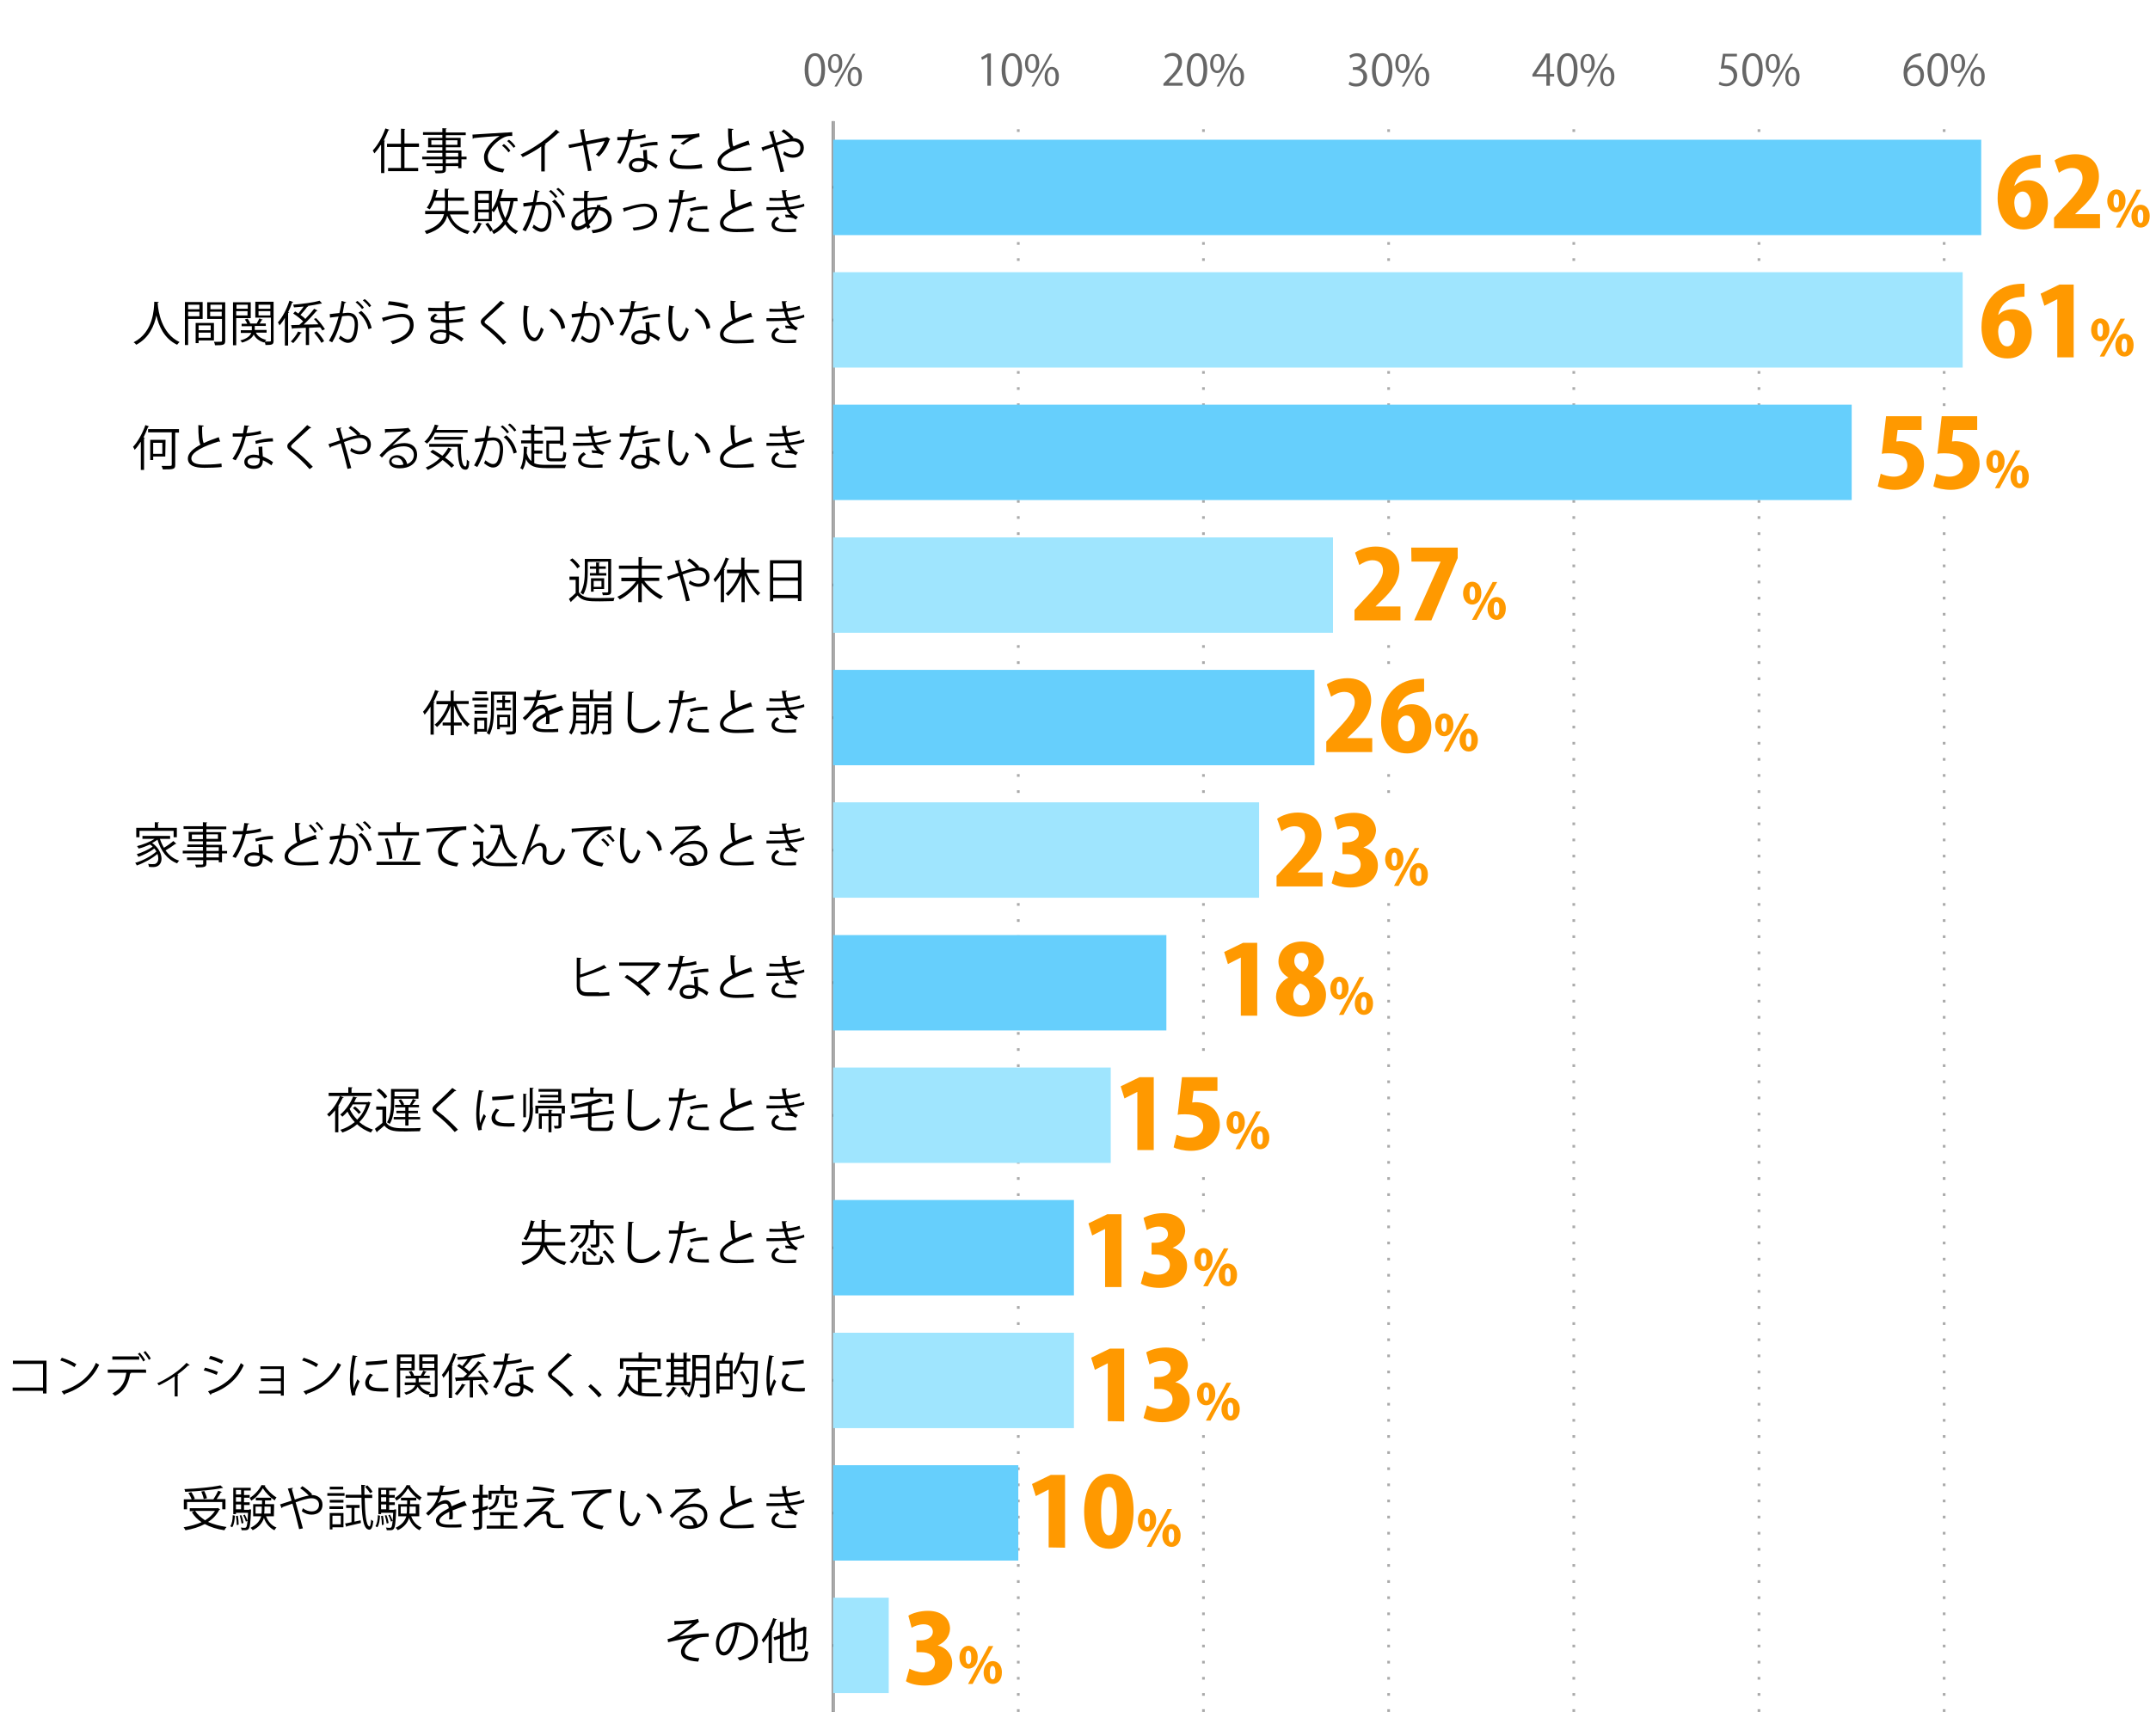 <?xml version="1.0" encoding="utf-8"?>
<!-- Generator: Adobe Illustrator 20.0.0, SVG Export Plug-In . SVG Version: 6.00 Build 0)  -->
<svg version="1.1" id="レイヤー_1" xmlns="http://www.w3.org/2000/svg" xmlns:xlink="http://www.w3.org/1999/xlink" x="0px"
	 y="0px" viewBox="0 0 800 646" style="enable-background:new 0 0 800 646;" xml:space="preserve">
<style type="text/css">
	.st0{fill:#FFFFFF;}
	.st1{fill:#666666;}
	.st2{fill:none;stroke:#000000;stroke-miterlimit:10;}
	.st3{fill:none;stroke:#AAAAAA;stroke-miterlimit:10;stroke-dasharray:1,5;}
	.st4{fill:none;stroke:#AAAAAA;stroke-miterlimit:10;}
	.st5{fill:#66CFFC;}
	.st6{fill:#9FE5FE;}
	.st7{fill:#FF9900;}
</style>
<rect class="st0" width="800" height="646"/>
<g>
	<g>
		<g>
			<g>
				<path class="st1" d="M299.4,26c0-4.2,1.6-6.2,3.9-6.2s3.7,2.1,3.7,6.1c0,4.2-1.5,6.3-3.8,6.3C300.9,32.1,299.4,30,299.4,26z
					 M305.6,25.9c0-3-0.7-5.1-2.4-5.1c-1.4,0-2.4,1.9-2.4,5.1s0.9,5.2,2.4,5.2C304.9,31,305.6,28.7,305.6,25.9z"/>
				<path class="st1" d="M313.4,23.5c0,2.5-1.2,3.7-2.7,3.7c-1.4,0-2.6-1.2-2.6-3.5c0-2.4,1.2-3.6,2.7-3.6
					C312.4,20,313.4,21.3,313.4,23.5z M309.2,23.6c0,1.5,0.5,2.7,1.5,2.7c1.1,0,1.5-1.3,1.5-2.8c0-1.4-0.4-2.7-1.5-2.7
					C309.6,20.8,309.2,22.3,309.2,23.6z M311.4,32.2h-0.9l6.9-12.2h0.9L311.4,32.2z M320.7,28.4c0,2.5-1.2,3.7-2.7,3.7
					c-1.4,0-2.6-1.2-2.6-3.5c0-2.4,1.2-3.7,2.7-3.7C319.7,24.9,320.7,26.2,320.7,28.4z M316.5,28.5c0,1.5,0.5,2.8,1.5,2.8
					c1.1,0,1.5-1.2,1.5-2.8c0-1.4-0.4-2.7-1.5-2.7C317,25.7,316.5,27.1,316.5,28.5z"/>
			</g>
		</g>
		<g>
			<g>
				<path class="st1" d="M367.4,31.9V21.2l0,0l-2,1.1l-0.3-1l2.5-1.4h1.1v12C368.7,31.9,367.4,31.9,367.4,31.9z"/>
				<path class="st1" d="M372.7,26c0-4.2,1.6-6.2,3.9-6.2s3.7,2.1,3.7,6.1c0,4.2-1.5,6.3-3.8,6.3C374.2,32.1,372.7,30,372.7,26z
					 M378.9,25.9c0-3-0.7-5.1-2.4-5.1c-1.4,0-2.4,1.9-2.4,5.1s0.9,5.2,2.4,5.2C378.2,31,378.9,28.7,378.9,25.9z"/>
				<path class="st1" d="M386.7,23.5c0,2.5-1.2,3.7-2.7,3.7c-1.4,0-2.6-1.2-2.6-3.5c0-2.4,1.2-3.6,2.7-3.6
					C385.7,20,386.7,21.3,386.7,23.5z M382.5,23.6c0,1.5,0.5,2.7,1.5,2.7c1.1,0,1.5-1.3,1.5-2.8c0-1.4-0.4-2.7-1.5-2.7
					C383,20.8,382.5,22.3,382.5,23.6z M384.7,32.2h-0.9l6.9-12.2h0.9L384.7,32.2z M394,28.4c0,2.5-1.2,3.7-2.7,3.7
					c-1.4,0-2.6-1.2-2.6-3.5c0-2.4,1.2-3.7,2.7-3.7C393,24.9,394,26.2,394,28.4z M389.8,28.5c0,1.5,0.5,2.8,1.5,2.8
					c1.1,0,1.5-1.2,1.5-2.8c0-1.4-0.4-2.7-1.5-2.7C390.3,25.7,389.8,27.1,389.8,28.5z"/>
			</g>
		</g>
		<g>
			<g>
				<path class="st1" d="M440,31.9h-7.1v-0.8l1.2-1.2c2.8-2.9,4.3-4.6,4.3-6.6c0-1.3-0.6-2.5-2.3-2.5c-1,0-1.8,0.5-2.4,1l-0.4-0.9
					c0.7-0.7,1.8-1.2,3.1-1.2c2.4,0,3.4,1.8,3.4,3.4c0,2.3-1.6,4.2-4.1,6.7l-0.9,1l0,0h5.3L440,31.9L440,31.9z"/>
				<path class="st1" d="M441.6,26c0-4.2,1.6-6.2,3.9-6.2c2.3,0,3.7,2.1,3.7,6.1c0,4.2-1.5,6.3-3.8,6.3
					C443.1,32.1,441.6,30,441.6,26z M447.8,25.9c0-3-0.7-5.1-2.4-5.1c-1.4,0-2.4,1.9-2.4,5.1s0.9,5.2,2.4,5.2
					C447.1,31,447.8,28.7,447.8,25.9z"/>
				<path class="st1" d="M455.6,23.5c0,2.5-1.2,3.7-2.7,3.7c-1.4,0-2.6-1.2-2.6-3.5c0-2.4,1.2-3.6,2.7-3.6
					C454.6,20,455.6,21.3,455.6,23.5z M451.4,23.6c0,1.5,0.5,2.7,1.5,2.7c1.1,0,1.5-1.3,1.5-2.8c0-1.4-0.4-2.7-1.5-2.7
					C451.9,20.8,451.4,22.3,451.4,23.6z M453.6,32.2h-0.9l6.9-12.2h0.9L453.6,32.2z M462.9,28.4c0,2.5-1.2,3.7-2.7,3.7
					c-1.4,0-2.6-1.2-2.6-3.5c0-2.4,1.2-3.7,2.7-3.7C461.9,24.9,462.9,26.2,462.9,28.4z M458.7,28.5c0,1.5,0.5,2.8,1.5,2.8
					c1.1,0,1.5-1.2,1.5-2.8c0-1.4-0.4-2.7-1.5-2.7C459.2,25.7,458.7,27.1,458.7,28.5z"/>
			</g>
		</g>
		<g>
			<g>
				<path class="st1" d="M506.1,25.5c1.4,0.2,2.6,1.4,2.6,3.1c0,1.9-1.4,3.6-4.1,3.6c-1.2,0-2.3-0.4-2.8-0.8l0.4-1
					c0.4,0.3,1.4,0.7,2.4,0.7c2,0,2.7-1.4,2.7-2.5c0-1.8-1.5-2.6-3.1-2.6h-0.8v-1h0.8c1.2,0,2.6-0.7,2.6-2.2c0-1-0.6-1.9-2.1-1.9
					c-0.9,0-1.7,0.4-2.2,0.8l-0.4-1c0.6-0.4,1.7-0.9,2.8-0.9c2.2,0,3.2,1.4,3.2,2.8C508.2,23.8,507.4,24.9,506.1,25.5L506.1,25.5z"
					/>
				<path class="st1" d="M510.5,26c0-4.2,1.6-6.2,3.9-6.2c2.3,0,3.7,2.1,3.7,6.1c0,4.2-1.5,6.3-3.8,6.3C512,32.1,510.5,30,510.5,26z
					 M516.7,25.9c0-3-0.7-5.1-2.4-5.1c-1.4,0-2.4,1.9-2.4,5.1s0.9,5.2,2.4,5.2C516,31,516.7,28.7,516.7,25.9z"/>
				<path class="st1" d="M524.5,23.5c0,2.5-1.2,3.7-2.7,3.7c-1.4,0-2.6-1.2-2.6-3.5c0-2.4,1.2-3.6,2.7-3.6
					C523.5,20,524.5,21.3,524.5,23.5z M520.3,23.6c0,1.5,0.5,2.7,1.5,2.7c1.1,0,1.5-1.3,1.5-2.8c0-1.4-0.4-2.7-1.5-2.7
					C520.8,20.8,520.3,22.3,520.3,23.6z M522.5,32.2h-0.9l6.9-12.2h0.9L522.5,32.2z M531.8,28.4c0,2.5-1.2,3.7-2.7,3.7
					c-1.4,0-2.6-1.2-2.6-3.5c0-2.4,1.2-3.7,2.7-3.7C530.8,24.9,531.8,26.2,531.8,28.4z M527.6,28.5c0,1.5,0.5,2.8,1.5,2.8
					c1.1,0,1.5-1.2,1.5-2.8c0-1.4-0.4-2.7-1.5-2.7C528.1,25.7,527.6,27.1,527.6,28.5z"/>
			</g>
		</g>
		<g>
			<g>
				<path class="st1" d="M576.7,31.9h-1.3v-3.4h-5.2v-0.8l5.1-7.8h1.4v7.6h1.6v1h-1.6V31.9z M571.6,27.6h3.9v-4.3
					c0-0.7,0-1.3,0.1-1.9h-0.1c-0.4,0.7-0.7,1.2-1,1.8L571.6,27.6L571.6,27.6z"/>
				<path class="st1" d="M579.4,26c0-4.2,1.6-6.2,3.9-6.2c2.3,0,3.7,2.1,3.7,6.1c0,4.2-1.5,6.3-3.8,6.3
					C580.9,32.1,579.4,30,579.4,26z M585.6,25.9c0-3-0.7-5.1-2.4-5.1c-1.4,0-2.4,1.9-2.4,5.1s0.9,5.2,2.4,5.2
					C584.9,31,585.6,28.7,585.6,25.9z"/>
				<path class="st1" d="M593.4,23.5c0,2.5-1.2,3.7-2.7,3.7c-1.4,0-2.6-1.2-2.6-3.5c0-2.4,1.2-3.6,2.7-3.6
					C592.4,20,593.4,21.3,593.4,23.5z M589.2,23.6c0,1.5,0.5,2.7,1.5,2.7c1.1,0,1.5-1.3,1.5-2.8c0-1.4-0.4-2.7-1.5-2.7
					C589.7,20.8,589.2,22.3,589.2,23.6z M591.4,32.2h-0.9l6.9-12.2h0.9L591.4,32.2z M600.7,28.4c0,2.5-1.2,3.7-2.7,3.7
					c-1.4,0-2.6-1.2-2.6-3.5c0-2.4,1.2-3.7,2.7-3.7C599.7,24.9,600.7,26.2,600.7,28.4z M596.5,28.5c0,1.5,0.5,2.8,1.5,2.8
					c1.1,0,1.5-1.2,1.5-2.8c0-1.4-0.4-2.7-1.5-2.7C597,25.7,596.5,27.1,596.5,28.5z"/>
			</g>
		</g>
		<g>
			<g>
				<path class="st1" d="M646.3,19.9V21H642l-0.5,3.4c0.3,0,0.5-0.1,0.9-0.1c2.1,0,4,1.3,4,3.7s-1.8,4.1-4.1,4.1
					c-1.2,0-2.2-0.4-2.8-0.7l0.4-1c0.4,0.3,1.3,0.7,2.4,0.7c1.5,0,2.8-1.1,2.8-2.8c0-1.6-1.1-2.8-3.3-2.8c-0.6,0-1.1,0-1.5,0.1
					l0.8-5.6h5.2V19.9z"/>
				<path class="st1" d="M648.3,26c0-4.2,1.6-6.2,3.9-6.2c2.3,0,3.7,2.1,3.7,6.1c0,4.2-1.5,6.3-3.8,6.3
					C649.8,32.1,648.3,30,648.3,26z M654.5,25.9c0-3-0.7-5.1-2.4-5.1c-1.4,0-2.4,1.9-2.4,5.1s0.9,5.2,2.4,5.2
					C653.8,31,654.5,28.7,654.5,25.9z"/>
				<path class="st1" d="M662.3,23.5c0,2.5-1.2,3.7-2.7,3.7c-1.4,0-2.6-1.2-2.6-3.5c0-2.4,1.2-3.6,2.7-3.6
					C661.3,20,662.3,21.3,662.3,23.5z M658.1,23.6c0,1.5,0.5,2.7,1.5,2.7c1.1,0,1.5-1.3,1.5-2.8c0-1.4-0.4-2.7-1.5-2.7
					C658.6,20.8,658.1,22.3,658.1,23.6z M660.3,32.2h-0.9l6.9-12.2h0.9L660.3,32.2z M669.6,28.4c0,2.5-1.2,3.7-2.7,3.7
					c-1.4,0-2.6-1.2-2.6-3.5c0-2.4,1.2-3.7,2.7-3.7C668.6,24.9,669.6,26.2,669.6,28.4z M665.4,28.5c0,1.5,0.5,2.8,1.5,2.8
					c1.1,0,1.5-1.2,1.5-2.8c0-1.4-0.4-2.7-1.5-2.7C665.9,25.7,665.4,27.1,665.4,28.5z"/>
			</g>
		</g>
		<g>
			<g>
				<path class="st1" d="M709.7,25.6c0.5-0.8,1.5-1.5,2.8-1.5c2,0,3.4,1.5,3.4,3.8c0,2.2-1.3,4.2-3.7,4.2s-3.9-1.9-3.9-5
					c0-3.2,1.5-6.6,5.4-7.2c0.4-0.1,0.8-0.1,1.1-0.1v1.1C711.6,20.9,710,23.3,709.7,25.6L709.7,25.6z M714.6,28c0-1.8-1-2.9-2.4-2.9
					s-2.5,1.4-2.5,2.3c0,2.2,0.9,3.7,2.6,3.7C713.7,31.1,714.6,29.8,714.6,28z"/>
				<path class="st1" d="M717.2,26c0-4.2,1.6-6.2,3.9-6.2c2.3,0,3.7,2.1,3.7,6.1c0,4.2-1.5,6.3-3.8,6.3
					C718.7,32.1,717.2,30,717.2,26z M723.4,25.9c0-3-0.7-5.1-2.4-5.1c-1.4,0-2.4,1.9-2.4,5.1s0.9,5.2,2.4,5.2
					C722.7,31,723.4,28.7,723.4,25.9z"/>
				<path class="st1" d="M731.2,23.5c0,2.5-1.2,3.7-2.7,3.7c-1.4,0-2.6-1.2-2.6-3.5c0-2.4,1.2-3.6,2.7-3.6
					C730.2,20,731.2,21.3,731.2,23.5z M727,23.6c0,1.5,0.5,2.7,1.5,2.7c1.1,0,1.5-1.3,1.5-2.8c0-1.4-0.4-2.7-1.5-2.7
					C727.5,20.8,727,22.3,727,23.6z M729.2,32.2h-0.9l6.9-12.2h0.9L729.2,32.2z M738.5,28.4c0,2.5-1.2,3.7-2.7,3.7
					c-1.4,0-2.6-1.2-2.6-3.5c0-2.4,1.2-3.7,2.7-3.7C737.5,24.9,738.5,26.2,738.5,28.4z M734.3,28.5c0,1.5,0.5,2.8,1.5,2.8
					c1.1,0,1.5-1.2,1.5-2.8c0-1.4-0.4-2.7-1.5-2.7C734.8,25.7,734.3,27.1,734.3,28.5z"/>
			</g>
		</g>
	</g>
	<g>
		<g>
			<line class="st2" x1="310" y1="637.1" x2="310" y2="45.1"/>
			<line class="st3" x1="378.9" y1="637.1" x2="378.9" y2="45.1"/>
			<line class="st3" x1="447.8" y1="637.1" x2="447.8" y2="45.1"/>
			<line class="st3" x1="516.7" y1="637.1" x2="516.7" y2="45.1"/>
			<line class="st3" x1="585.6" y1="637.1" x2="585.6" y2="45.1"/>
			<line class="st3" x1="654.5" y1="637.1" x2="654.5" y2="45.1"/>
			<line class="st3" x1="723.4" y1="637.1" x2="723.4" y2="45.1"/>
		</g>
	</g>
</g>
<g>
	<line class="st4" x1="310" y1="637.1" x2="310" y2="45.1"/>
	<g>
		<g>
			<line class="st2" x1="310" y1="612.4" x2="327.2" y2="612.4"/>
			<line class="st2" x1="310" y1="563.1" x2="327.2" y2="563.1"/>
			<line class="st2" x1="310" y1="513.7" x2="327.2" y2="513.7"/>
			<line class="st2" x1="310" y1="464.4" x2="327.2" y2="464.4"/>
			<line class="st2" x1="310" y1="415.1" x2="327.2" y2="415.1"/>
			<line class="st2" x1="310" y1="365.7" x2="327.2" y2="365.7"/>
			<line class="st2" x1="310" y1="316.4" x2="327.2" y2="316.4"/>
			<line class="st2" x1="310" y1="267.1" x2="327.2" y2="267.1"/>
			<line class="st2" x1="310" y1="217.7" x2="327.2" y2="217.7"/>
			<line class="st2" x1="310" y1="168.4" x2="327.2" y2="168.4"/>
			<line class="st2" x1="310" y1="119.1" x2="327.2" y2="119.1"/>
			<line class="st2" x1="310" y1="69.7" x2="327.2" y2="69.7"/>
		</g>
	</g>
</g>
<g>
	<g>
		<g>
			<rect x="310" y="52" class="st5" width="427.2" height="35.5"/>
			<rect x="310" y="101.3" class="st6" width="420.3" height="35.5"/>
			<rect x="310" y="150.6" class="st5" width="379" height="35.5"/>
			<rect x="310" y="200" class="st6" width="186" height="35.5"/>
			<rect x="310" y="249.3" class="st5" width="179.1" height="35.5"/>
			<rect x="310" y="298.6" class="st6" width="158.5" height="35.5"/>
			<rect x="310" y="348" class="st5" width="124" height="35.5"/>
			<rect x="310" y="397.3" class="st6" width="103.3" height="35.5"/>
			<rect x="310" y="446.6" class="st5" width="89.6" height="35.5"/>
			<rect x="310" y="496" class="st6" width="89.6" height="35.5"/>
			<rect x="310" y="545.3" class="st5" width="68.9" height="35.5"/>
			<rect x="310" y="594.6" class="st6" width="20.7" height="35.5"/>
		</g>
	</g>
</g>
<g>
	<path d="M250.9,603.3c3.3,0,7.6-0.3,8.8-0.8l0.4,1.1c-0.2,0.1-0.5,0.3-0.8,0.6c-1.8,1.5-4.4,3.4-6.6,4.9c2.5-0.5,7.6-1.3,11-1.2
		v1.3c-0.3,0-0.5,0-0.8,0c-1,0-2,0.1-2.8,0.3c-1.5,0.4-5.3,2.6-5.3,5.1c0,1.1,0.7,1.5,0.9,1.6c0.8,0.5,2.8,0.8,4.5,0.9l-0.4,1.3
		c-4.4-0.3-6.4-1.4-6.4-3.7s2.5-4.3,4.3-5.2c-3.1,0.3-6.1,1-9.1,1.7l-0.2-1.2c1-0.2,1.8-0.5,2.4-0.8c1.4-0.8,5.3-3.7,6.8-5.1
		c-1.1,0.2-3.4,0.4-4.4,0.4c-0.5,0-1.2,0.1-1.7,0.1c-0.1,0.1-0.3,0.2-0.5,0.2L250.9,603.3z"/>
	<path d="M275.3,605.3c-0.1,0.2-0.2,0.3-0.5,0.3c-0.6,5.6-2.5,10.5-5.5,10.5c-1.5,0-2.9-1.5-2.9-4.4c0-4.3,3.4-7.9,8.1-7.9
		c5.2,0,7.5,3.3,7.5,6.8c0,4.3-2.5,6.4-6.8,7.4c-0.2-0.3-0.5-0.8-0.8-1.1c4.1-0.8,6.3-2.8,6.3-6.2c0-3-1.9-5.7-6.1-5.7
		c-0.2,0-0.4,0-0.5,0L275.3,605.3z M273.5,605.1c-3.6,0.5-5.9,3.5-5.9,6.6c0,1.9,0.8,3.1,1.7,3.1C271.5,614.8,273.1,610,273.5,605.1
		z"/>
	<path d="M286.1,608.4c-0.6,1.1-1.3,2.1-2.1,3c-0.1-0.3-0.4-0.9-0.6-1.1c1.7-1.9,3.3-5,4.3-8.1l1.4,0.5c0,0.1-0.2,0.2-0.4,0.2
		c-0.4,1.2-0.9,2.4-1.5,3.6l0.4,0.1c0,0.1-0.1,0.2-0.4,0.2v12.1H286v-10.5H286.1z M291.4,615.9c0,1.1,0.3,1.3,1.6,1.3h5
		c1.2,0,1.4-0.6,1.6-2.9c0.3,0.2,0.8,0.4,1.1,0.5c-0.2,2.6-0.6,3.5-2.7,3.5h-5c-2.1,0-2.8-0.5-2.8-2.4v-6.1l-2,0.7l-0.4-1.1l2.4-0.8
		v-5l1.5,0.1c0,0.1-0.1,0.2-0.3,0.2v4.2l3-1v-5l1.5,0.1c0,0.1-0.1,0.2-0.3,0.2v4.2l3.3-1.1c0.1-0.1,0.1-0.1,0.3-0.2l1,0.4
		c0,0.1-0.1,0.1-0.2,0.2c0,3.3-0.1,6-0.2,6.7c-0.2,1.2-0.9,1.4-3,1.3c0-0.3-0.1-0.8-0.3-1.1c0.6,0,1.3,0,1.6,0
		c0.3,0,0.5-0.1,0.6-0.5c0.1-0.5,0.2-2.5,0.2-5.5l-3.2,1.1v6.6h-1.2v-6.2l-3,1v6.6H291.4z"/>
</g>
<g>
	<path d="M81,561.2l0.9,0.5c0,0.1-0.1,0.1-0.3,0.2c-1,1.9-2.4,3.4-4.2,4.5c2,0.9,4.3,1.5,6.9,1.9c-0.3,0.3-0.6,0.8-0.8,1.2
		c-2.8-0.4-5.3-1.2-7.3-2.3c-2.1,1.1-4.6,1.9-7.2,2.3c-0.1-0.3-0.5-0.9-0.7-1.1c2.4-0.4,4.7-1,6.7-1.9c-1.5-1-2.7-2.2-3.6-3.7l1-0.4
		h-1.8v-1.1h10.2L81,561.2z M69.6,559v2.7h-1.2V558h2.9c-0.2-0.7-0.8-1.7-1.2-2.4l1.1-0.3c0.5,0.8,1.1,1.8,1.3,2.5l-0.7,0.2h7.6
		c0.6-0.9,1.4-2.3,1.8-3.2l1.4,0.5c-0.1,0.1-0.2,0.1-0.4,0.1c-0.4,0.7-1,1.7-1.6,2.5h3.3v3.8h-1.2V559H69.6z M83,553.7
		c-0.1,0-0.1,0.1-0.2,0.1c-0.1,0-0.1,0-0.2,0c-3.3,0.7-8.9,1.2-13.7,1.4c0-0.3-0.2-0.8-0.3-1c4.7-0.2,10.3-0.7,13.4-1.4L83,553.7z
		 M72.6,562.3c0.9,1.4,2.2,2.5,3.7,3.5c1.5-0.9,2.8-2.1,3.7-3.5H72.6z M76,554.9c0.4,0.8,0.9,2,1,2.7l-1.2,0.3
		c-0.1-0.7-0.5-1.9-0.9-2.8L76,554.9z"/>
	<path d="M87.4,564.1c-0.1,1.6-0.3,3.3-1,4.3l-0.7-0.4c0.6-0.9,0.9-2.5,0.9-4.1L87.4,564.1z M92.8,561.7l0.6,0.1c0,0.1,0,0.3,0,0.4
		c-0.2,4.6-0.4,6.2-0.9,6.8c-0.3,0.4-0.6,0.5-1.6,0.5c-0.3,0-0.7,0-1,0c0-0.3-0.1-0.7-0.3-1c0.6,0.1,1.2,0.1,1.5,0.1
		c0.7,0,0.8-0.7,1-2.6l-0.6,0.3c-0.2-0.7-0.6-1.7-1-2.4l0.6-0.2c0.4,0.7,0.8,1.7,1,2.3l0,0c0.1-0.8,0.1-1.8,0.2-3h-4.5v0.5h-1v-9.8
		h6.5v1h-2.5v1.7h2.1v1h-2.1v1.7h2.1v1h-2.1v1.8h1.9L92.8,561.7z M89.7,554.5h-1.9v1.7h1.9V554.5z M89.7,558.9v-1.7h-1.9v1.7H89.7z
		 M87.8,559.9v1.8h1.9v-1.8H87.8z M88.1,567.6c0-0.9-0.1-2.3-0.3-3.4l0.7-0.1c0.2,1.1,0.3,2.4,0.3,3.3L88.1,567.6z M89.8,563.9
		c0.4,0.9,0.7,2.2,0.8,2.9l-0.7,0.2c-0.1-0.8-0.4-2-0.7-3L89.8,563.9z M98.7,552.8c0,0.1-0.1,0.2-0.2,0.2c1,1.6,2.8,3.4,4.4,4.3
		c-0.3,0.3-0.5,0.7-0.7,1.1c-1.6-1.1-3.4-2.9-4.4-4.5c-0.9,1.6-2.5,3.5-4.3,4.6c-0.1-0.3-0.4-0.7-0.6-1c1.8-1.1,3.6-3.1,4.4-4.8
		L98.7,552.8z M101.9,564.3H99c0.7,1.9,2,3.5,3.9,4.2c-0.3,0.2-0.6,0.7-0.8,1c-1.8-0.9-3.2-2.5-3.9-4.6c-0.5,1.7-1.7,3.4-4.2,4.6
		c-0.1-0.3-0.5-0.6-0.8-0.9c2.5-1.2,3.5-2.7,4-4.3h-3v-4.5h3.3v-1.4h-2.3v-1h5.7v1h-2.3v1.4h3.4L101.9,564.3L101.9,564.3z
		 M95.1,563.3h2.2c0.1-0.6,0.1-1.1,0.1-1.7v-0.9h-2.3V563.3z M100.8,560.7h-2.4v0.9c0,0.6,0,1.1-0.1,1.7h2.4v-2.6H100.8z"/>
	<path d="M115.6,556.4c0.2,0,0.4,0,0.5,0c2,0,3.9,1.2,3.9,3.6c0,2.3-1.6,3.7-4.1,3.7c-1.1,0-2.5-0.4-3.6-1.3
		c0.1-0.3,0.3-0.7,0.4-1.1c1,0.8,2.3,1.2,3.2,1.2c1.7,0,2.8-0.9,2.8-2.5c0-1.3-0.9-2.4-2.8-2.4c-1.5,0-3.9,0.8-5.9,1.5
		c0.8,2.9,2,7,2.7,9.7l-1.4,0.3c-0.6-2.6-1.7-6.9-2.5-9.5c-1.2,0.4-2.8,1-3.7,1.3c0,0.2-0.1,0.3-0.3,0.4l-0.6-1.4
		c1.2-0.4,3-1,4.3-1.4c-0.5-1.8-1-3.5-1.4-4.5l1.9-0.3c0,0.2-0.1,0.3-0.4,0.5c0.4,1.4,0.7,2.6,1.1,3.9c1.9-0.7,3.8-1.3,5.2-1.5
		c-0.8-0.9-2.2-2.1-3.2-2.7l0.8-0.8c1.2,0.7,2.8,2,3.7,3.1L115.6,556.4z"/>
	<path d="M121.8,556.7v-1h6.4v1H121.8z M127.8,563.1v5.3h-4.1v0.8h-1v-6.1H127.8z M127.8,558.2v1h-5.1v-1H127.8z M122.6,561.6v-1
		h5.1v1H122.6z M127.7,553.3v1h-5v-1H127.7z M126.8,564.1h-3.1v3.2h3.1V564.1z M131.9,566.3l2.3-0.5l0.1,1c-1.9,0.5-3.9,0.9-5.2,1.2
		c0,0.1-0.1,0.2-0.2,0.3l-0.5-1.3c0.7-0.1,1.5-0.3,2.4-0.5v-5.3h-2v-1.1h5v1.1h-1.9V566.3z M138.5,557.5h-2.8
		c0.1,5.7,0.5,10.4,1.8,10.6l0,0c0.3,0,0.5-1.2,0.6-2.6c0.2,0.3,0.6,0.5,0.8,0.6c-0.2,2.2-0.7,3.2-1.5,3.2c-0.1,0-0.3,0-0.4-0.1
		c-2-0.5-2.4-5.7-2.5-11.8h-5.9v-1.1h5.9l-0.1-3.7l1.6,0.1c0,0.1-0.1,0.2-0.4,0.3c0,1.1,0,2.2,0,3.3h2.9V557.5z M136.7,552.8
		c0.7,0.7,1.6,1.7,1.9,2.4l-0.9,0.5c-0.4-0.7-1.2-1.7-1.9-2.4L136.7,552.8z"/>
	<path d="M141.4,564.1c-0.1,1.6-0.3,3.3-1,4.3l-0.7-0.4c0.6-0.9,0.9-2.5,0.9-4.1L141.4,564.1z M146.8,561.7l0.6,0.1
		c0,0.1,0,0.3,0,0.4c-0.2,4.6-0.4,6.2-0.9,6.8c-0.3,0.4-0.6,0.5-1.6,0.5c-0.3,0-0.7,0-1,0c0-0.3-0.1-0.7-0.3-1
		c0.6,0.1,1.2,0.1,1.5,0.1c0.7,0,0.8-0.7,1-2.6l-0.6,0.3c-0.2-0.7-0.6-1.7-1-2.4l0.6-0.2c0.4,0.7,0.8,1.7,1,2.3l0,0
		c0.1-0.8,0.1-1.8,0.2-3h-4.5v0.5h-1v-9.8h6.5v1h-2.5v1.7h2.1v1h-2.1v1.7h2.1v1h-2.1v1.8h1.9L146.8,561.7z M143.7,554.5h-1.9v1.7
		h1.9V554.5z M143.7,558.9v-1.7h-1.9v1.7H143.7z M141.8,559.9v1.8h1.9v-1.8H141.8z M142.1,567.6c0-0.9-0.1-2.3-0.3-3.4l0.7-0.1
		c0.2,1.1,0.3,2.4,0.3,3.3L142.1,567.6z M143.8,563.9c0.4,0.9,0.7,2.2,0.8,2.9l-0.7,0.2c-0.1-0.8-0.4-2-0.7-3L143.8,563.9z
		 M152.7,552.8c0,0.1-0.1,0.2-0.2,0.2c1,1.6,2.8,3.4,4.4,4.3c-0.3,0.3-0.5,0.7-0.7,1.1c-1.6-1.1-3.4-2.9-4.4-4.5
		c-0.9,1.6-2.5,3.5-4.3,4.6c-0.1-0.3-0.4-0.7-0.6-1c1.8-1.1,3.6-3.1,4.4-4.8L152.7,552.8z M155.9,564.3H153c0.7,1.9,2,3.5,3.9,4.2
		c-0.3,0.2-0.6,0.7-0.8,1c-1.8-0.9-3.2-2.5-3.9-4.6c-0.5,1.7-1.7,3.4-4.2,4.6c-0.1-0.3-0.5-0.6-0.8-0.9c2.5-1.2,3.5-2.7,4-4.3h-3
		v-4.5h3.3v-1.4h-2.3v-1h5.7v1h-2.3v1.4h3.4v4.5H155.9z M149.1,563.3h2.2c0.1-0.6,0.1-1.1,0.1-1.7v-0.9h-2.3L149.1,563.3
		L149.1,563.3z M154.8,560.7h-2.4v0.9c0,0.6,0,1.1-0.1,1.7h2.4v-2.6H154.8z"/>
	<path d="M173.7,560.4h-0.1c-0.1,0-0.2-0.1-0.3-0.1c-1.4,0.5-3.4,1.2-4.9,1.8c0,0.4,0.1,0.9,0.1,1.4c0,0.6,0,1.2-0.1,1.9l-1.3,0.1
		c0.1-0.6,0.1-1.5,0.1-2.2c0-0.3,0-0.5,0-0.7c-2,1-3.7,2.2-3.7,3.3c0,1,1.2,1.5,3.7,1.5c1.7,0,3.4,0,4.5-0.2v1.2
		c-1.1,0.1-2.7,0.1-4.5,0.1c-3.5,0-5-0.8-5-2.7c0-1.6,2.1-3.1,4.8-4.5c-0.1-1.1-0.6-1.7-1.3-1.7c-1.3,0-2.7,0.7-4.3,2.5
		c-0.5,0.6-1.2,1.3-2,2l-0.9-0.9c1.8-1.6,3.5-3.1,4.5-6.6h-1h-3v-1.2c1.1,0,2.4,0,3.1,0h1.2c0.2-0.8,0.4-1.6,0.5-2.6l1.8,0.2
		c0,0.2-0.2,0.3-0.5,0.3c-0.1,0.7-0.3,1.4-0.5,2c1.2,0,3.9-0.3,6.2-1l0.2,1.2c-2.3,0.7-5,1-6.8,1c-0.4,1.4-0.9,2.4-1.3,3l0,0
		c0.8-0.7,2-1.2,2.9-1.2c1.2,0,2,0.9,2.2,2.3c1.5-0.7,3.4-1.4,4.9-2L173.7,560.4z"/>
	<path d="M181.5,561.6l-2.1,0.7v5.6c0,1.3-0.6,1.5-2.9,1.5c-0.1-0.3-0.2-0.8-0.4-1.1c0.5,0,0.9,0,1.3,0c0.7,0,0.8,0,0.8-0.4v-5.2
		l-1.9,0.6c0,0.2-0.1,0.3-0.2,0.3l-0.5-1.4c0.7-0.2,1.6-0.5,2.5-0.8v-4H176v-1.1h2.4v-3.8l1.5,0.1c0,0.1-0.1,0.2-0.3,0.3v3.4h2v1.1
		h-2v3.6l1.9-0.6V561.6z M187.4,567.8h5.1v1.1h-11.4v-1.1h5.1v-3.9h-3.9v-1.1h9.1v1.1h-4L187.4,567.8L187.4,567.8z M186,556.7
		c0,0.1-0.1,0.2-0.3,0.2c-0.2,2.5-0.8,4.2-3.5,5.1c-0.1-0.3-0.4-0.6-0.6-0.8c2.3-0.8,2.8-2.3,3-4.7L186,556.7z M182.9,555.9v2.1
		h-1.1v-3.2h4.4v-2.2l1.5,0.1c0,0.1-0.1,0.2-0.3,0.3v1.8h4.7v3.2H191v-2.1L182.9,555.9L182.9,555.9z M187.8,556.5l1.5,0.1
		c0,0.1-0.1,0.2-0.3,0.2v3c0,0.4,0.1,0.4,0.5,0.4h1.5c0.4,0,0.5-0.2,0.5-1.4c0.2,0.2,0.7,0.3,1,0.4c-0.1,1.6-0.4,2-1.4,2h-1.8
		c-1.2,0-1.5-0.3-1.5-1.4L187.8,556.5L187.8,556.5z"/>
	<path d="M201.4,562.8c0.6-0.3,1.2-0.4,1.8-0.4c0.9,0,1.6,0.7,1.6,1.8c0,0.5-0.1,1-0.1,1.5c0,1.8,1.1,1.8,2.6,1.8
		c0.8,0,1.7-0.1,2.3-0.2c0,0.8,0.1,1.3,0.1,1.3c-0.7,0.1-1.5,0.1-2.3,0.1c-0.7,0-1.4,0-1.9-0.1c-1.3-0.2-2-1.2-2.1-2.2
		c0-0.4,0-1.2,0-1.8c0-0.8-0.3-1.2-0.9-1.2c-0.9,0-2.2,0.5-3.2,1.5s-3,3-3.6,3.7c0,0-0.2-0.3-1-1c1.7-1.7,7.4-7.2,9.2-9
		c-1.3,0.1-5.4,0.4-7.5,0.5c-0.1,0.1-0.1,0.2-0.3,0.2l-0.1-1.4c2.5-0.1,7.3-0.3,9.1-0.5l0.3-0.2l1,1c-0.1,0.1-0.2,0.1-0.4,0.1
		C204.9,559.5,202.7,561.5,201.4,562.8L201.4,562.8z M205.9,555.6c-1.9-0.6-5.3-1.1-7.7-1.2l0.3-1.2c2.5,0.1,5.7,0.6,7.8,1.2
		L205.9,555.6z"/>
	<path d="M212.7,555.1c1.4-0.1,12.4-0.8,14.8-0.9v1.4c-0.2,0-0.5,0-0.7,0c-1,0-1.9,0.2-3.1,0.9c-2.7,1.6-5.3,4.5-5.3,6.8
		c0,2.5,1.8,4,6.2,4.6l-0.6,1.3c-5.1-0.7-7-2.6-7-5.9c0-2.5,2.5-5.6,5.8-7.7c-1.9,0.1-7.3,0.5-9.6,0.8c-0.1,0.1-0.3,0.3-0.4,0.3
		L212.7,555.1z"/>
	<path d="M232.9,555.1c0,0.2-0.2,0.3-0.5,0.3c-0.2,1.4-0.3,3-0.3,4.5c0,0.7,0,1.3,0.1,1.9c0.2,3.1,1.5,4.9,2.8,4.9
		c0.7,0,1.7-1.8,2.3-3.9c0.3,0.3,0.7,0.6,1,0.8c-0.8,2.4-1.9,4.4-3.4,4.4c-2.3,0-3.9-2.7-4.1-6.2c-0.1-0.7-0.1-1.4-0.1-2.3
		c0-1.6,0.1-3.3,0.3-4.8L232.9,555.1z M244.9,563.5c-0.5-3.2-2.1-5.4-4.5-6.8l0.8-1c2.6,1.4,4.6,4,5.1,7.3L244.9,563.5z"/>
	<path d="M254,560.6c1.2-0.6,3-1,4.5-1c2.9,0,4.7,1.7,4.7,4.3c0,3.3-2.9,5.1-6.5,5.1c-2.3,0-3.9-0.9-3.9-2.5c0-1.3,1.3-2.4,3-2.4
		c2,0,3.4,1.6,3.7,3.3c1.4-0.5,2.5-1.7,2.5-3.4c0-1.9-1.4-3.2-3.7-3.2c-2.7,0-5.3,1.2-6.5,2.4c-0.5,0.5-1.2,1.3-1.7,1.8l-0.9-0.9
		c1.6-1.7,6.8-6.6,9.2-8.9c-1,0.1-4.6,0.3-6.7,0.4c-0.1,0.1-0.2,0.2-0.4,0.3l-0.1-1.5c2.4,0,7.1-0.2,8.4-0.4l0.3-0.1l1,1.2
		c-0.1,0.1-0.3,0.1-0.4,0.2C258.8,556,255.4,559.2,254,560.6L254,560.6z M256.5,567.8c0.5,0,1.2-0.1,1.6-0.2
		c-0.2-1.4-1.2-2.6-2.6-2.6c-0.9,0-1.8,0.5-1.8,1.3C253.8,567.5,255.3,567.8,256.5,567.8z"/>
	<path d="M279.9,559.1h-0.1c-0.1,0-0.3,0-0.4-0.1c-5.3,1.6-10.2,3.9-10.2,6.3c0,1.7,1.9,2.3,4.8,2.3s5.1-0.2,6.4-0.4l0.1,1.3
		c-1.7,0.2-4.3,0.3-6.4,0.3c-3.6,0-6.2-0.8-6.2-3.5c0-1.9,1.9-3.6,4.7-5.1c-0.6-1.1-0.8-3.2-0.8-7.3l2,0.2c0,0.2-0.2,0.4-0.6,0.4
		c0,3.2,0.1,5.1,0.6,6.1c1.7-0.8,3.6-1.5,5.6-2.2L279.9,559.1z"/>
	<path d="M299.3,559.1c-1.6,0.6-3.6,0.9-5.4,1.1c0.6,1,1.7,2.3,3,2.8l-0.7,1c-0.3-0.1-0.7-0.3-1-0.5c-0.4-0.1-1.3-0.3-2.1-0.3
		c-0.3,0-0.5,0-0.7,0l-0.3-1c0.6,0,1.5,0,2,0.1c-0.5-0.5-1.1-1.3-1.4-2c-1.2,0.1-2.5,0.2-4.8,0.2c-0.9,0-1.9,0-2.7,0v-1.1
		c0.8,0,1.9,0,2.8,0c1.5,0,2.9,0,4.4-0.1c-0.2-0.6-0.5-1.6-0.7-2.4c-0.7,0.1-1.5,0.1-2.3,0.1c-1,0-2.2,0-3.1,0v-1.1
		c1.1,0.1,2.3,0.1,3,0.1c0.6,0,1.4,0,2.1-0.1c-0.2-0.8-0.3-1.8-0.5-2.8h1.9c0,0.2-0.2,0.3-0.5,0.4c0.1,0.8,0.2,1.6,0.4,2.3
		c1.7-0.2,3.5-0.5,4.8-1l0.3,1.1c-1.3,0.5-3.1,0.8-4.9,1c0.2,1,0.5,1.8,0.7,2.4c1.9-0.2,4-0.6,5.6-1.2L299.3,559.1z M296.2,568.6
		c-1,0.1-2.2,0.1-4,0.1c-2.9,0-5.2-1-5.1-3c0-1.1,1-2.2,2.1-2.8l0.8,0.8c-1,0.6-1.7,1.3-1.7,2c0,1.3,1.6,1.8,3.9,1.9
		c1.4,0,2.8-0.1,4-0.2L296.2,568.6z"/>
</g>
<path d="M17.3,506.4v12.2H16v-1H4.7v-1.2H16v-8.8H4.8v-1.2L17.3,506.4L17.3,506.4z"/>
<path d="M23,505.3c1.9,0.6,4,1.5,5.4,2.4l-0.7,1.1c-1.3-0.9-3.4-1.9-5.3-2.5L23,505.3z M22.9,517.8c6.4-2,10.6-5.6,12.8-10.6
	c0.4,0.3,0.8,0.5,1.2,0.7c-2.3,4.9-6.6,8.8-12.7,10.8c0,0.2-0.1,0.3-0.3,0.4L22.9,517.8z"/>
<path d="M54.4,510.9h-5.9l0.3,0.1c0,0.1-0.2,0.2-0.4,0.2c-0.5,3.3-1.9,6.5-5.6,8.3c-0.2-0.2-0.7-0.6-1-0.9c3.5-1.8,4.8-4.5,5.2-7.7
	h-6.9v-1.2h14.2L54.4,510.9L54.4,510.9z M51.8,506h-10v-1.2h10V506z M52,503.4c0.7,0.8,1.6,2,2,2.8l-0.7,0.5c-0.4-0.8-1.2-2.1-2-2.8
	L52,503.4z M54.1,502.8c0.7,0.8,1.6,2,2,2.8l-0.7,0.5c-0.4-0.8-1.3-2.1-2-2.8L54.1,502.8z"/>
<path d="M70.6,508.1c-0.1,0.1-0.2,0.1-0.3,0.1s-0.2,0-0.3,0c-1.2,1.2-2.6,2.4-4,3.3c0.2,0.1,0.3,0.1,0.4,0.2c0,0.1-0.2,0.2-0.3,0.2
	v7.8H65v-7.5c-1.5,1.1-4,2.5-5.9,3.4c-0.1-0.2-0.4-0.6-0.6-0.8c3.1-1.4,7.7-4.1,10.9-7.6L70.6,508.1z"/>
<path d="M76.3,509c1.6,0.4,3.6,1,4.8,1.6l-0.5,1.1c-1.2-0.6-3.3-1.3-4.8-1.7L76.3,509z M77.4,517.8c5.9-2,9.8-5.1,12.2-10.5
	c0.3,0.2,0.8,0.6,1.1,0.8c-2.4,5.3-6.6,8.7-12.1,10.6c0,0.2-0.1,0.4-0.2,0.5L77.4,517.8z M78.3,504.6c1.6,0.4,3.6,1.2,4.8,1.8
	l-0.6,1.1c-1.3-0.6-3.2-1.4-4.8-1.8L78.3,504.6z"/>
<path d="M105.6,508.5v10.9h-1.1v-0.8h-8.1v-1h8.1V514h-7.4v-1h7.4v-3.5h-7.6v-1H105.6z"/>
<path d="M113,505.3c1.9,0.6,4,1.5,5.4,2.4l-0.7,1.1c-1.3-0.9-3.4-1.9-5.3-2.5L113,505.3z M112.9,517.8c6.4-2,10.6-5.6,12.8-10.6
	c0.4,0.3,0.8,0.5,1.2,0.7c-2.3,4.9-6.6,8.8-12.7,10.8c0,0.2-0.1,0.3-0.3,0.4L112.9,517.8z"/>
<path d="M133,504.7c-0.1,0.2-0.2,0.3-0.6,0.3c-0.6,2.9-1,6.2-1,8.1c0,1.4,0.1,2.7,0.2,3.6c0.3-0.9,1.1-2.8,1.4-3.4l0.8,0.8
	c-0.7,1.8-1.3,2.8-1.5,3.7c-0.1,0.3-0.1,0.6-0.1,0.8s0,0.4,0.1,0.6l-1.3,0.2c-0.6-1.7-0.8-3.8-0.8-6.2c0-2.4,0.4-5.7,1-8.8
	L133,504.7z M144.4,517.8c-0.6,0-1.3,0.1-2,0.1c-1.3,0-2.5-0.1-3.3-0.2c-2.2-0.3-3.2-1.5-3.2-3c0-1.2,0.7-2.3,1.7-3.5l1.2,0.5
	c-0.9,0.9-1.5,1.8-1.5,2.8c0,2.1,3.1,2.1,4.9,2.1c0.8,0,1.6,0,2.3-0.1L144.4,517.8z M136.1,506.8c2.3-0.1,5.5-0.3,7.9-0.7l0.1,1.3
	c-2.2,0.4-5.9,0.6-7.9,0.7L136.1,506.8z"/>
<path d="M154.3,510h-5.4v10.1h-1.2v-16h6.6V510z M153.2,505.1H149v1.5h4.2V505.1z M148.9,509.1h4.2v-1.6h-4.2V509.1z M162.8,504.1
	v14.4c0,1.4-0.7,1.5-3,1.5c0-0.3-0.2-0.8-0.3-1.1c-0.1,0.1-0.1,0.1-0.1,0.2c-1.9-0.5-3.2-1.5-4-3c-0.5,1.1-1.6,2.2-4.3,3
	c-0.1-0.2-0.5-0.6-0.7-0.8c2.7-0.7,3.7-1.8,4.1-2.8h-3.9v-1h4.1V513h-3.8v-0.9h2.1c-0.2-0.5-0.5-1.1-0.9-1.6l1-0.3
	c0.5,0.6,0.9,1.3,1,1.8H154h2.5c0.3-0.5,0.8-1.4,1-1.9l1.3,0.5c-0.1,0.1-0.2,0.1-0.4,0.1c-0.2,0.4-0.5,0.9-0.8,1.3h2.3v0.9h-4.1v1.5
	h4.4v1h-4c0.7,1.4,2.1,2.3,3.9,2.7c-0.2,0.1-0.4,0.4-0.5,0.6c0.5,0,0.9,0,1.3,0c0.8,0,0.9,0,0.9-0.4V510H156v-5.9H162.8z
	 M161.6,505.1h-4.4v1.5h4.4V505.1z M157.2,509.1h4.4v-1.6h-4.4V509.1z"/>
<path d="M167.1,509.8c-0.6,1.1-1.3,2.1-2.1,3c-0.1-0.3-0.4-0.9-0.6-1.1c1.7-1.9,3.3-5,4.3-8.1l1.4,0.5c0,0.1-0.2,0.2-0.4,0.2
	c-0.4,1.2-0.9,2.4-1.5,3.6l0.4,0.1c0,0.1-0.1,0.2-0.4,0.2v12.1H167v-10.5H167.1z M173.3,515.4c0,0.1-0.2,0.2-0.4,0.2
	c-0.6,1.1-1.8,2.7-2.8,3.7c-0.2-0.2-0.6-0.5-0.9-0.6c1-1,2.1-2.4,2.7-3.7L173.3,515.4z M178.6,510.1c1.3,1.2,2.6,3,3.3,4.1l-1,0.5
	c-0.2-0.4-0.4-0.8-0.8-1.2l-4.1,0.2v6.4h-1.2v-6.4c-1.8,0.1-3.5,0.1-4.8,0.2c0,0.1-0.1,0.2-0.3,0.2l-0.4-1.4l3.1-0.1
	c0.4-0.4,0.9-0.8,1.4-1.3c-0.9-0.9-2.4-2.1-3.7-2.9l0.7-0.8c0.4,0.2,0.8,0.5,1.2,0.8c0.6-0.8,1.4-1.7,2-2.6
	c-1.2,0.1-2.5,0.2-3.6,0.3c-0.1-0.3-0.2-0.7-0.3-1c3.4-0.3,7.6-0.8,9.8-1.5l0.9,1c-0.1,0-0.1,0.1-0.2,0.1s-0.1,0-0.2,0
	c-1.3,0.3-3.1,0.6-5,0.9l0.3,0.2c-0.1,0.1-0.2,0.1-0.4,0.1c-0.6,0.9-1.7,2.1-2.5,3c0.7,0.5,1.4,1,1.8,1.5c1.2-1.3,2.4-2.6,3.3-3.8
	l1.3,0.7c-0.1,0.1-0.2,0.1-0.4,0.1c-1.3,1.5-3.1,3.5-4.8,5.1c1.7,0,3.6-0.1,5.5-0.1c-0.5-0.7-1.1-1.4-1.7-2L178.6,510.1z M178.8,515
	c1.1,1.1,2.3,2.6,2.8,3.7c-0.5,0.3-0.8,0.4-1,0.6c-0.5-1-1.7-2.6-2.7-3.8C178.6,515.1,178.7,515,178.8,515z"/>
<path d="M189.8,503.9c-0.1,0.1-0.2,0.3-0.6,0.3c-0.1,0.8-0.3,1.7-0.5,2.4c1.8-0.1,3.7-0.4,5.3-0.9l0.2,1.2c-1.7,0.4-3.7,0.7-5.7,0.9
	c-0.9,3.5-2.1,6.3-3.8,8.9l-1.2-0.5c1.6-2.4,2.9-5.1,3.7-8.3h-3.6v-1.2h2.1c0.6,0,1.1,0,1.7,0c0.2-1,0.4-2,0.5-3L189.8,503.9z
	 M194.6,511.5c0,1.5,0.1,2.4,0.2,3.7c1.2,0.5,2.6,1.2,3.8,2.1l-0.6,1.2c-1-0.8-2.2-1.5-3.2-1.9c0,1.8-0.7,3.2-3.4,3.2
	c-2,0-3.5-0.9-3.5-2.6c0-1.8,1.9-2.7,3.5-2.7c0.6,0,1.3,0.1,2,0.3c-0.1-1.2-0.2-2.3-0.2-3.2L194.6,511.5z M193.6,516
	c-0.7-0.3-1.5-0.4-2.1-0.4c-1.1,0-2.4,0.4-2.4,1.5c0,1,1,1.5,2.4,1.5c1.3,0,2.1-0.6,2.1-1.8C193.7,516.6,193.7,516.3,193.6,516z
	 M198.6,509.7c-2,0-4.5,0.3-6.4,0.9l-0.2-1.1c2.1-0.6,4.5-1,6.5-1L198.6,509.7z"/>
<path d="M212.2,519.9c-1.8-2.1-4.6-4.8-7.1-6.7c-0.9-0.7-1.2-1.2-1.2-1.9c0-0.5,0.3-1,1-1.6c1.6-1.5,4.7-4.4,6.4-6.2l1.5,1
	c0,0-0.2,0.2-0.4,0.2c-0.1,0-0.1,0-0.2,0c-1.8,1.7-4.6,4.2-6.1,5.6c-0.4,0.4-0.8,0.8-0.8,1.1c0,0.3,0.3,0.7,1,1.1
	c2.4,1.8,4.9,4.2,7.1,6.5L212.2,519.9z"/>
<path d="M219.8,515.1c1.3,1.1,3.1,2.8,4.1,4l-1.1,1c-0.9-1.2-2.7-3-3.9-4.1L219.8,515.1z"/>
<path d="M238.8,514.4v3.9c1,0.2,2,0.2,3.1,0.2c0.6,0,3.8,0,4.6,0c-0.2,0.3-0.4,0.9-0.5,1.2h-4.2c-3.9,0-6.7-0.7-8.4-3.9
	c-0.6,1.8-1.6,3.2-2.8,4.2c-0.2-0.2-0.6-0.6-0.9-0.8c2-1.5,3-4.2,3.4-7.6l1.5,0.3c0,0.1-0.1,0.2-0.4,0.2c-0.1,0.7-0.3,1.4-0.4,2.1
	c0.8,2,2,3.1,3.6,3.7V510H233v-1.2h10.6v1.2h-4.8v3.2h5.5v1.2H238.8z M231.9,506.7v2.7h-1.2v-3.9h6.9v-2.2l1.6,0.1
	c0,0.1-0.1,0.2-0.4,0.3v1.9h7v3.9h-1.2v-2.7L231.9,506.7L231.9,506.7z"/>
<path d="M256.9,514.5v1.1h-9.1v-1.1h1.8v-7.6H248v-1.1h1.6v-2.3l1.5,0.1c0,0.1-0.1,0.2-0.3,0.2v1.9h3.5v-2.3l1.5,0.1
	c0,0.1-0.1,0.2-0.3,0.2v1.9h1.4v1.1h-1.4v7.6h1.4V514.5z M251.8,516.5c-0.1,0.1-0.2,0.2-0.4,0.2c-0.6,1.2-1.6,2.5-2.6,3.4
	c-0.2-0.2-0.6-0.5-0.9-0.7c0.9-0.8,1.9-2.1,2.5-3.3L251.8,516.5z M254.3,506.9h-3.5v1.8h3.5V506.9z M250.8,509.7v1.8h3.5v-1.8H250.8
	z M250.8,512.5v2h3.5v-2H250.8z M264,504.3v14.3c0,1.5-0.7,1.6-3.4,1.5c0-0.3-0.2-0.8-0.4-1.2c0.6,0,1.1,0,1.5,0c0.9,0,1,0,1-0.4
	v-4.7h-4.1c-0.2,2.2-0.8,4.6-2.1,6.3c-0.2-0.2-0.7-0.6-0.9-0.7c0.2-0.2,0.3-0.5,0.5-0.7c0,0-0.8,0.5-1,0.6c-0.3-0.7-1.2-1.9-1.9-2.8
	l1-0.5c0.7,0.8,1.5,2,1.9,2.7c1.4-2.4,1.5-5.4,1.5-7.8v-6.6L264,504.3L264,504.3z M258.9,510.9c0,0.6,0,1.2-0.1,1.9h4v-3.2h-4v1.3
	H258.9z M262.9,505.4h-4v3.1h4V505.4z"/>
<path d="M268.5,506.4c0.3-0.9,0.7-2.2,0.9-3.1l1.5,0.4c-0.1,0.1-0.2,0.2-0.4,0.2c-0.2,0.7-0.6,1.7-0.9,2.5h3v10.7h-4.9v1.5h-1.1
	v-12.2L268.5,506.4L268.5,506.4z M271.5,511.1v-3.6h-3.8v3.6H271.5z M267.8,516h3.8v-3.8h-3.8V516z M281.4,506.5h0.6
	c0,0.1,0,0.3,0,0.4c-0.3,8.7-0.5,11.6-1.2,12.5c-0.5,0.6-0.9,0.7-2.2,0.7c-0.6,0-1.3,0-2.1-0.1c0-0.3-0.2-0.8-0.4-1.2
	c1.3,0.1,2.4,0.1,2.9,0.1c0.3,0,0.5-0.1,0.7-0.3c0.6-0.6,0.8-3.4,1.1-11.1h-5.1c-0.6,1.6-1.3,3-2.1,4.1c-0.2-0.2-0.6-0.6-0.9-0.8
	c1.3-1.7,2.3-4.7,2.9-7.6l1.5,0.4c-0.1,0.2-0.2,0.2-0.4,0.2c-0.2,0.9-0.4,1.7-0.7,2.6L281.4,506.5L281.4,506.5z M276.3,510.3
	c1,1.4,2.1,3.3,2.5,4.5l-1.1,0.5c-0.4-1.2-1.4-3.1-2.4-4.5L276.3,510.3z"/>
<path d="M288,504.7c-0.1,0.2-0.2,0.3-0.6,0.3c-0.6,2.9-1,6.2-1,8.1c0,1.4,0.1,2.7,0.2,3.6c0.3-0.9,1.1-2.8,1.4-3.4l0.8,0.8
	c-0.7,1.8-1.3,2.8-1.5,3.7c-0.1,0.3-0.1,0.6-0.1,0.8s0,0.4,0.1,0.6l-1.3,0.2c-0.6-1.7-0.8-3.8-0.8-6.2c0-2.4,0.4-5.7,1-8.8
	L288,504.7z M299.4,517.8c-0.6,0-1.3,0.1-2,0.1c-1.3,0-2.5-0.1-3.3-0.2c-2.2-0.3-3.2-1.5-3.2-3c0-1.2,0.7-2.3,1.7-3.5l1.2,0.5
	c-0.9,0.9-1.5,1.8-1.5,2.8c0,2.1,3.1,2.1,4.9,2.1c0.8,0,1.6,0,2.3-0.1L299.4,517.8z M291.1,506.8c2.3-0.1,5.5-0.3,7.9-0.7l0.1,1.3
	c-2.2,0.4-5.9,0.6-7.9,0.7L291.1,506.8z"/>
<g>
	<path d="M210.4,463.5h-7c1.2,3.2,3.6,5.3,7.4,6.2c-0.3,0.3-0.6,0.8-0.8,1.1c-3.8-1-6.2-3.3-7.6-6.8c-0.7,2.8-2.7,5.2-7.7,6.8
		c-0.1-0.3-0.5-0.8-0.7-1.1c4.8-1.5,6.6-3.8,7.2-6.3h-7v-1.2h7.3c0.1-0.7,0.1-1.4,0.1-2.1v-1.7h-4c-0.5,1.2-1.1,2.4-1.7,3.2
		c-0.3-0.2-0.8-0.4-1.1-0.6c1.2-1.5,2.2-4.2,2.7-6.8c0.9,0.2,1.2,0.3,1.6,0.4c0,0.1-0.2,0.2-0.4,0.2c-0.2,0.8-0.4,1.6-0.7,2.4h3.5
		V454l1.6,0.1c0,0.1-0.1,0.2-0.4,0.3v2.9h6v1.2h-6v1.7c0,0.7,0,1.4-0.1,2.1h7.7v1.2H210.4z"/>
	<path d="M215.5,466c-0.5,1.5-1.2,3.2-2.6,4.2l-1-0.6c1.2-0.9,2.1-2.5,2.5-3.9L215.5,466z M216.1,459c-0.1,0.1-0.1,0.1-0.3,0.1
		c-0.6,1.2-1.7,2.6-2.9,3.4c-0.2-0.2-0.5-0.5-0.8-0.7c1.1-0.8,2.2-2,2.7-3.3L216.1,459z M219,457.2v0.9c0,2.1-0.3,4.7-3.2,6.6
		c-0.2-0.3-0.6-0.6-0.9-0.8c2.7-1.7,3-4.1,3-5.8v-0.9h-5.6V456h7.3v-2l1.6,0.1c0,0.1-0.1,0.2-0.3,0.3v1.7h7.4v1.1H223v5.8
		c0,1.2-0.5,1.3-3,1.3c-0.1-0.3-0.2-0.8-0.4-1.1c0.9,0,1.6,0,1.9,0c0.2,0,0.3-0.1,0.3-0.3v-5.8H219V457.2z M218,469
		c0,0.5,0.2,0.6,1.1,0.6h3.2c0.8,0,0.9-0.3,1-2.2c0.3,0.2,0.8,0.4,1.1,0.5c-0.2,2.3-0.5,2.8-2,2.8H219c-1.7,0-2.2-0.3-2.2-1.6v-3.3
		l1.5,0.1c0,0.1-0.1,0.2-0.3,0.3V469z M221.2,467.6c-0.6-0.8-1.8-1.9-2.9-2.6l0.8-0.6c1.1,0.7,2.4,1.7,3,2.5L221.2,467.6z
		 M227.6,470.3c-0.6-1.2-2.1-3.1-3.4-4.4l1-0.6c1.4,1.3,2.9,3.1,3.5,4.3L227.6,470.3z M227.3,463c-0.5-1.1-1.8-2.7-2.9-3.9l1-0.5
		c1.1,1.2,2.4,2.8,3,3.9L227.3,463z"/>
	<path d="M235.8,454.8c0,0.2-0.2,0.3-0.6,0.4c-0.1,2.1-0.3,6.9-0.3,9.5c0,2.7,1.3,4,3.6,4c2.2,0,4.4-1.1,6.5-3.4
		c0.2,0.3,0.6,0.9,0.8,1.1c-2.1,2.4-4.7,3.7-7.3,3.7c-3.3,0-5-1.9-5-5.3c0-2.3,0.2-7.8,0.3-10.1L235.8,454.8z"/>
	<path d="M259,458c-1.5,0.5-3.6,0.9-5.5,1c-0.8,4.1-1.9,8.2-3.3,11.3l-1.3-0.5c1.5-2.9,2.6-6.6,3.3-10.7c-0.4,0-2.8,0-3.3,0v-1.2
		c0.3,0,0.7,0,1.1,0c0.2,0,2,0,2.4,0c0.2-1.2,0.4-2.4,0.5-3.5l1.9,0.2c0,0.2-0.3,0.3-0.5,0.4c-0.1,0.8-0.3,1.8-0.5,2.9
		c1.8-0.2,3.5-0.5,5-1L259,458z M263.8,469.9c-0.5,0-1.1,0-1.7,0c-1.7,0-3.3-0.1-4.3-0.4c-1.3-0.4-2-1.3-2-2.5
		c0-0.8,0.4-1.7,1.1-2.6l1.1,0.5c-0.6,0.7-0.9,1.4-0.9,2c0,1.4,1.4,1.8,4.6,1.8c0.7,0,1.4,0,2-0.1L263.8,469.9L263.8,469.9z
		 M256.7,461.3c1.9-0.6,4.4-1,6.5-0.9v1.2c-2-0.1-4.4,0.2-6.2,0.8L256.7,461.3z"/>
	<path d="M279.9,460.4h-0.1c-0.1,0-0.3,0-0.4-0.1c-5.3,1.6-10.2,3.9-10.2,6.3c0,1.7,1.9,2.3,4.8,2.3s5.1-0.2,6.4-0.4l0.1,1.3
		c-1.7,0.2-4.3,0.3-6.4,0.3c-3.6,0-6.2-0.8-6.2-3.5c0-1.9,1.9-3.6,4.7-5.1c-0.6-1.1-0.8-3.2-0.8-7.3l2,0.2c0,0.2-0.2,0.4-0.6,0.4
		c0,3.2,0.1,5.1,0.6,6.1c1.7-0.8,3.6-1.5,5.6-2.2L279.9,460.4z"/>
	<path d="M299.3,460.5c-1.6,0.6-3.6,0.9-5.4,1.1c0.6,1,1.7,2.3,3,2.8l-0.7,1c-0.3-0.1-0.7-0.3-1-0.5c-0.4-0.1-1.3-0.3-2.1-0.3
		c-0.3,0-0.5,0-0.7,0l-0.3-1c0.6,0,1.5,0,2,0.1c-0.5-0.5-1.1-1.3-1.4-2c-1.2,0.1-2.5,0.2-4.8,0.2c-0.9,0-1.9,0-2.7,0v-1.1
		c0.8,0,1.9,0,2.8,0c1.5,0,2.9,0,4.4-0.1c-0.2-0.6-0.5-1.6-0.7-2.4c-0.7,0.1-1.5,0.1-2.3,0.1c-1,0-2.2,0-3.1,0v-1.1
		c1.1,0.1,2.3,0.1,3,0.1c0.6,0,1.4,0,2.1-0.1c-0.2-0.8-0.3-1.8-0.5-2.8h1.9c0,0.2-0.2,0.3-0.5,0.4c0.1,0.8,0.2,1.6,0.4,2.3
		c1.7-0.2,3.5-0.5,4.8-1l0.3,1.1c-1.3,0.5-3.1,0.8-4.9,1c0.2,1,0.5,1.8,0.7,2.4c1.9-0.2,4-0.6,5.6-1.2L299.3,460.5z M296.2,470
		c-1,0.1-2.2,0.1-4,0.1c-2.9,0-5.2-1-5.1-3c0-1.1,1-2.2,2.1-2.8l0.8,0.8c-1,0.6-1.7,1.3-1.7,2c0,1.3,1.6,1.8,3.9,1.9
		c1.4,0,2.8-0.1,4-0.2L296.2,470z"/>
</g>
<g>
	<path d="M124.7,413.2c-0.7,0.9-1.5,1.7-2.2,2.4c-0.2-0.2-0.6-0.7-0.8-0.9c1.9-1.5,3.7-4.1,4.8-6.8l1.4,0.5c0,0.1-0.2,0.2-0.4,0.2
		c-0.5,1.1-1.1,2.1-1.7,3.1l0.5,0.1c0,0.1-0.1,0.2-0.4,0.2v9.4h-1.2L124.7,413.2L124.7,413.2z M138.3,406.7v1.2h-16v-1.2h7.3v-2.1
		l1.6,0.1c0,0.1-0.1,0.2-0.4,0.3v1.7H138.3z M136.9,410.1l0.2-0.1c0.5,0.2,0.6,0.3,0.8,0.4c-0.1,0.1-0.1,0.2-0.2,0.2
		c-0.8,2.9-2.2,5.2-4,7c1.5,1.3,3.2,2.2,5.1,2.8c-0.3,0.3-0.6,0.7-0.8,1.1c-1.9-0.7-3.7-1.7-5.1-3.1c-1.6,1.4-3.5,2.4-5.5,3.1
		c-0.2-0.3-0.5-0.8-0.8-1c2-0.6,3.8-1.6,5.4-2.9c-1.1-1.2-2-2.4-2.7-3.9c-0.6,0.7-1.2,1.3-1.9,1.9c-0.2-0.3-0.6-0.6-0.8-0.8
		c2.1-1.7,3.9-4.4,4.8-6.7l1.5,0.4c0,0.1-0.2,0.2-0.4,0.2c-0.2,0.5-0.5,1-0.7,1.5h5.1V410.1z M131.2,411.1c-0.3,0.6-0.7,1.1-1.1,1.6
		c0.7,1.5,1.6,2.8,2.8,4c1.5-1.5,2.7-3.3,3.4-5.7h-5.1V411.1z M132.1,411.8c0.8,0.6,1.7,1.5,2.2,2.1l-0.8,0.7
		c-0.4-0.6-1.4-1.6-2.2-2.2L132.1,411.8z"/>
	<path d="M143.7,411.9v5.9c1.4,2.1,4,2.1,7.3,2.1c2,0,4.2,0,5.6-0.1c-0.1,0.3-0.3,0.8-0.4,1.2c-1.2,0-3.2,0.1-5,0.1
		c-3.9,0-6.4,0-8.2-2.2c-0.9,0.8-1.8,1.6-2.6,2.2c0,0.1,0,0.2-0.2,0.3l-0.7-1.3c0.8-0.6,1.9-1.4,2.8-2.2V413H140v-1.2h3.7V411.9z
		 M141.1,405.1c1.2,0.8,2.5,2.1,3,3l-1,0.8c-0.6-0.9-1.8-2.2-3-3.1L141.1,405.1z M146.7,408.9v1c0,2.5-0.2,6-1.7,8.4
		c-0.2-0.2-0.7-0.5-1-0.6c1.4-2.3,1.5-5.5,1.5-7.8v-4.6h10.2v3.6H146.7z M156,412.1h-4v1.3h3.5v0.9H152v1.4h4.3v0.9H152v2.3h-1.2
		v-2.3h-4.3v-0.9h4.3v-1.4h-3.3v-0.9h3.3v-1.3H147v-0.9h2.3c-0.2-0.5-0.6-1.2-1-1.7l0.9-0.4c0.5,0.6,1,1.4,1.2,1.9l-0.4,0.2h2.8
		l-0.3-0.1c0.4-0.6,0.9-1.5,1.1-2.1l1.3,0.5c-0.1,0.1-0.2,0.2-0.4,0.2c-0.3,0.4-0.7,1.1-1.1,1.5h2.5v0.9H156z M154.7,406.3h-7.9v1.7
		h7.9V406.3z"/>
	<path d="M169.2,421.3c-1.8-2.1-4.6-4.8-7.1-6.7c-0.9-0.7-1.2-1.2-1.2-1.9c0-0.5,0.3-1,1-1.6c1.6-1.5,4.7-4.4,6.4-6.2l1.5,1
		c0,0-0.2,0.2-0.4,0.2c-0.1,0-0.1,0-0.2,0c-1.8,1.7-4.6,4.2-6.1,5.6c-0.4,0.4-0.8,0.8-0.8,1.1c0,0.3,0.3,0.7,1,1.1
		c2.4,1.8,4.9,4.2,7.1,6.5L169.2,421.3z"/>
	<path d="M180,406c-0.1,0.2-0.2,0.3-0.6,0.3c-0.6,2.9-1,6.2-1,8.1c0,1.4,0.1,2.7,0.2,3.6c0.3-0.9,1.1-2.8,1.4-3.4l0.8,0.8
		c-0.7,1.8-1.3,2.8-1.5,3.7c-0.1,0.3-0.1,0.6-0.1,0.8c0,0.2,0,0.4,0.1,0.6l-1.3,0.2c-0.6-1.7-0.8-3.8-0.8-6.2c0-2.4,0.4-5.7,1-8.8
		L180,406z M191.4,419.2c-0.6,0-1.3,0.1-2,0.1c-1.3,0-2.5-0.1-3.3-0.2c-2.2-0.3-3.2-1.5-3.2-3c0-1.2,0.7-2.3,1.7-3.5l1.2,0.5
		c-0.9,0.9-1.5,1.8-1.5,2.8c0,2.1,3.1,2.1,4.9,2.1c0.8,0,1.6,0,2.3-0.1L191.4,419.2z M183.1,408.2c2.3-0.1,5.5-0.3,7.9-0.7l0.1,1.3
		c-2.2,0.4-5.9,0.6-7.9,0.7L183.1,408.2z"/>
	<path d="M198.3,412.2c0,3.6-0.3,6.9-3.1,9.3c-0.2-0.3-0.6-0.6-0.9-0.8c2.6-2.2,2.8-5.2,2.8-8.5v-7.4l1.5,0.1c0,0.1-0.1,0.2-0.4,0.3
		v7H198.3z M196,407.2c0,0.1-0.1,0.2-0.3,0.2v8.4h-1V407L196,407.2z M199.2,411.5h11v2.9H209v-1.9h-8.7v1.9h-1.1L199.2,411.5
		L199.2,411.5z M208.8,405.3v5.2h-8.6v-0.9h7.5v-1.2H201v-0.9h6.7v-1.2h-7.3v-1H208.8z M208.9,414.4v4.4c0,1.2-0.5,1.2-2.5,1.2
		c-0.1-0.3-0.2-0.7-0.3-1c0.3,0,0.7,0,0.9,0c0.7,0,0.8,0,0.8-0.2v-3.4h-2.6v6h-1.1v-6h-2.5v4.7h-1.1v-5.7h3.6V413l1.5,0.1
		c0,0.1-0.1,0.2-0.4,0.2v1.1L208.9,414.4L208.9,414.4z"/>
	<path d="M220,418.8c0,0.8,0.2,0.9,1.4,0.9h4.1c1,0,1.2-0.5,1.4-2.8c0.3,0.2,0.8,0.5,1.2,0.5c-0.2,2.7-0.6,3.5-2.5,3.5h-4.2
		c-2,0-2.6-0.4-2.6-2.1v-3.2l-6.4,0.8l-0.2-1.2l6.6-0.8v-3c-1.6,0.4-3.3,0.8-4.9,1c-0.1-0.3-0.3-0.7-0.4-1c3.5-0.7,7.6-1.7,9.8-2.7
		l1.1,1c-0.1,0.1-0.1,0.1-0.2,0.1s-0.1,0-0.2,0c-1.1,0.5-2.4,0.9-3.9,1.3h0.4c0,0.1-0.1,0.2-0.4,0.3v2.9l8.2-1l0.2,1.1l-8.4,1.1v3.3
		H220z M213.9,408.1v2.6h-1.2v-3.8h6.9v-2.2l1.6,0.1c0,0.1-0.1,0.2-0.4,0.3v1.9h7v3.8h-1.3v-2.6L213.9,408.1L213.9,408.1z"/>
	<path d="M235.8,405.5c0,0.2-0.2,0.3-0.6,0.4c-0.1,2.1-0.3,6.9-0.3,9.5c0,2.7,1.3,4,3.6,4c2.2,0,4.4-1.1,6.5-3.4
		c0.2,0.3,0.6,0.9,0.8,1.1c-2.1,2.4-4.7,3.7-7.3,3.7c-3.3,0-5-1.9-5-5.3c0-2.3,0.2-7.8,0.3-10.1L235.8,405.5z"/>
	<path d="M259,408.6c-1.5,0.5-3.6,0.9-5.5,1c-0.8,4.1-1.9,8.2-3.3,11.3l-1.3-0.5c1.5-2.9,2.6-6.6,3.3-10.7c-0.4,0-2.8,0-3.3,0v-1.2
		c0.3,0,0.7,0,1.1,0c0.2,0,2,0,2.4,0c0.2-1.2,0.4-2.4,0.5-3.5l1.9,0.2c0,0.2-0.3,0.3-0.5,0.4c-0.1,0.8-0.3,1.8-0.5,2.9
		c1.8-0.2,3.5-0.5,5-1L259,408.6z M263.8,420.6c-0.5,0-1.1,0-1.7,0c-1.7,0-3.3-0.1-4.3-0.4c-1.3-0.4-2-1.3-2-2.5
		c0-0.8,0.4-1.7,1.1-2.6l1.1,0.5c-0.6,0.7-0.9,1.4-0.9,2c0,1.4,1.4,1.8,4.6,1.8c0.7,0,1.4,0,2-0.1L263.8,420.6L263.8,420.6z
		 M256.7,411.9c1.9-0.6,4.4-1,6.5-0.9v1.2c-2-0.1-4.4,0.2-6.2,0.8L256.7,411.9z"/>
	<path d="M279.9,411.1h-0.1c-0.1,0-0.3,0-0.4-0.1c-5.3,1.6-10.2,3.9-10.2,6.3c0,1.7,1.9,2.3,4.8,2.3s5.1-0.2,6.4-0.4l0.1,1.3
		c-1.7,0.2-4.3,0.3-6.4,0.3c-3.6,0-6.2-0.8-6.2-3.5c0-1.9,1.9-3.6,4.7-5.1c-0.6-1.1-0.8-3.2-0.8-7.3l2,0.2c0,0.2-0.2,0.4-0.6,0.4
		c0,3.2,0.1,5.1,0.6,6.1c1.7-0.8,3.6-1.5,5.6-2.2L279.9,411.1z"/>
	<path d="M299.3,411.1c-1.6,0.6-3.6,0.9-5.4,1.1c0.6,1,1.7,2.3,3,2.8l-0.7,1c-0.3-0.1-0.7-0.3-1-0.5c-0.4-0.1-1.3-0.3-2.1-0.3
		c-0.3,0-0.5,0-0.7,0l-0.3-1c0.6,0,1.5,0,2,0.1c-0.5-0.5-1.1-1.3-1.4-2c-1.2,0.1-2.5,0.2-4.8,0.2c-0.9,0-1.9,0-2.7,0v-1.1
		c0.8,0,1.9,0,2.8,0c1.5,0,2.9,0,4.4-0.1c-0.2-0.6-0.5-1.6-0.7-2.4c-0.7,0.1-1.5,0.1-2.3,0.1c-1,0-2.2,0-3.1,0v-1.1
		c1.1,0.1,2.3,0.1,3,0.1c0.6,0,1.4,0,2.1-0.1c-0.2-0.8-0.3-1.8-0.5-2.8h1.9c0,0.2-0.2,0.3-0.5,0.4c0.1,0.8,0.2,1.6,0.4,2.3
		c1.7-0.2,3.5-0.5,4.8-1l0.3,1.1c-1.3,0.5-3.1,0.8-4.9,1c0.2,1,0.5,1.8,0.7,2.4c1.9-0.2,4-0.6,5.6-1.2L299.3,411.1z M296.2,420.6
		c-1,0.1-2.2,0.1-4,0.1c-2.9,0-5.2-1-5.1-3c0-1.1,1-2.2,2.1-2.8l0.8,0.8c-1,0.6-1.7,1.3-1.7,2c0,1.3,1.6,1.8,3.9,1.9
		c1.4,0,2.8-0.1,4-0.2L296.2,420.6z"/>
</g>
<g>
	<path d="M222.9,369.5c0.7,0,2.6-0.1,3.8-0.3c0,0.4,0,0.9,0.1,1.3c-1.2,0.1-3,0.2-3.7,0.2h-4.5c-2.7,0-4-1.2-4-3.8v-10.5l1.8,0.1
		c0,0.2-0.2,0.3-0.5,0.3v5.9c2.7-0.8,6.5-2.3,8.9-3.6l0.9,1.2c-0.1,0-0.1,0.1-0.2,0.1s-0.2,0-0.3-0.1c-2.2,1.1-6.3,2.6-9.4,3.5v3
		c0,1.8,0.9,2.5,2.7,2.5h4.4V369.5z"/>
	<path d="M245.9,358.8c-0.1,0.1-0.1,0.1-0.3,0.2c-1.7,2.6-4.5,5.2-7.3,7.2c1.4,1.1,2.8,2.5,3.7,3.5l-1.1,1c-1.9-2.2-5.4-5.2-8.5-7
		l0.9-0.9c1.3,0.7,2.7,1.7,4,2.7c2.4-1.7,4.9-4.1,6.3-6.1h-13.2v-1.2h14.2l0.2-0.1L245.9,358.8z"/>
	<path d="M254.8,355.9c-0.1,0.1-0.2,0.3-0.6,0.3c-0.1,0.8-0.3,1.7-0.5,2.4c1.8-0.1,3.7-0.4,5.3-0.9l0.2,1.2
		c-1.7,0.4-3.7,0.7-5.7,0.9c-0.9,3.5-2.1,6.3-3.8,8.9l-1.2-0.5c1.6-2.4,2.9-5.1,3.7-8.3h-3.6v-1.2h2.1c0.6,0,1.1,0,1.7,0
		c0.2-1,0.4-2,0.5-3L254.8,355.9z M259.6,363.5c0,1.5,0.1,2.4,0.2,3.7c1.2,0.5,2.6,1.2,3.8,2.1l-0.6,1.2c-1-0.8-2.2-1.5-3.2-1.9
		c0,1.8-0.7,3.2-3.4,3.2c-2,0-3.5-0.9-3.5-2.6c0-1.8,1.9-2.7,3.5-2.7c0.6,0,1.3,0.1,2,0.3c-0.1-1.2-0.2-2.3-0.2-3.2L259.6,363.5z
		 M258.6,368c-0.7-0.3-1.5-0.4-2.1-0.4c-1.1,0-2.4,0.4-2.4,1.5c0,1,1,1.5,2.4,1.5c1.3,0,2.1-0.6,2.1-1.8
		C258.7,368.6,258.7,368.3,258.6,368z M263.6,361.7c-2,0-4.5,0.3-6.4,0.9l-0.2-1.1c2.1-0.6,4.5-1,6.5-1L263.6,361.7z"/>
	<path d="M279.9,361.7h-0.1c-0.1,0-0.3,0-0.4-0.1c-5.3,1.6-10.2,3.9-10.2,6.3c0,1.7,1.9,2.3,4.8,2.3s5.1-0.2,6.4-0.4l0.1,1.3
		c-1.7,0.2-4.3,0.3-6.4,0.3c-3.6,0-6.2-0.8-6.2-3.5c0-1.9,1.9-3.6,4.7-5.1c-0.6-1.1-0.8-3.2-0.8-7.3l2,0.2c0,0.2-0.2,0.4-0.6,0.4
		c0,3.2,0.1,5.1,0.6,6.1c1.7-0.8,3.6-1.5,5.6-2.2L279.9,361.7z"/>
	<path d="M299.3,361.8c-1.6,0.6-3.6,0.9-5.4,1.1c0.6,1,1.7,2.3,3,2.8l-0.7,1c-0.3-0.1-0.7-0.3-1-0.5c-0.4-0.1-1.3-0.3-2.1-0.3
		c-0.3,0-0.5,0-0.7,0l-0.3-1c0.6,0,1.5,0,2,0.1c-0.5-0.5-1.1-1.3-1.4-2c-1.2,0.1-2.5,0.2-4.8,0.2c-0.9,0-1.9,0-2.7,0v-1.1
		c0.8,0,1.9,0,2.8,0c1.5,0,2.9,0,4.4-0.1c-0.2-0.6-0.5-1.6-0.7-2.4c-0.7,0.1-1.5,0.1-2.3,0.1c-1,0-2.2,0-3.1,0v-1.1
		c1.1,0.1,2.3,0.1,3,0.1c0.6,0,1.4,0,2.1-0.1c-0.2-0.8-0.3-1.8-0.5-2.8h1.9c0,0.2-0.2,0.3-0.5,0.4c0.1,0.8,0.2,1.6,0.4,2.3
		c1.7-0.2,3.5-0.5,4.8-1l0.3,1.1c-1.3,0.5-3.1,0.8-4.9,1c0.2,1,0.5,1.8,0.7,2.4c1.9-0.2,4-0.6,5.6-1.2L299.3,361.8z M296.2,371.3
		c-1,0.1-2.2,0.1-4,0.1c-2.9,0-5.2-1-5.1-3c0-1.1,1-2.2,2.1-2.8l0.8,0.8c-1,0.6-1.7,1.3-1.7,2c0,1.3,1.6,1.8,3.9,1.9
		c1.4,0,2.8-0.1,4-0.2L296.2,371.3z"/>
</g>
<g>
	<path d="M59.5,312.2c0.4,1.2,0.9,2.3,1.5,3.3c1.2-0.7,2.6-1.7,3.5-2.5l1.1,1c-0.1,0.1-0.2,0.1-0.4,0.1c-0.9,0.7-2.4,1.7-3.6,2.4
		c1.3,1.8,3,3.2,5.1,3.8c-0.3,0.2-0.6,0.7-0.8,1c-3.7-1.4-6.1-4.7-7.3-8.8c-0.6,0.4-1.3,0.9-2,1.2c2.5,1.8,3.5,4.1,3.5,5.9
		c0,1.9-1.2,3.1-3.1,3.1c-0.5,0-1,0-1.6-0.1c0-0.3-0.1-0.8-0.3-1.1c0.7,0.1,1.3,0.1,1.7,0.1c0.5,0,1,0,1.3-0.3
		c0.5-0.3,0.8-1,0.8-1.8c0-0.5-0.1-1.1-0.3-1.7c-2,1.7-5.1,3.4-7.7,4.3c-0.1-0.3-0.4-0.8-0.6-1c2.7-0.7,6-2.5,7.9-4.2
		c-0.2-0.4-0.5-0.8-0.8-1.1c-1.5,1.2-4,2.4-5.9,3.1c-0.1-0.3-0.4-0.7-0.6-1c1.9-0.6,4.4-1.7,5.9-2.8c-0.3-0.3-0.6-0.6-1-0.8
		c-1.4,0.6-2.8,1.2-4.2,1.5c-0.1-0.2-0.4-0.7-0.6-0.9c2.2-0.6,4.7-1.5,6.5-2.7H53v-1.1h10.3v1.1H59.5z M51.9,309.2v2.4h-1.2v-3.5
		h6.9V306l1.6,0.1c0,0.1-0.1,0.2-0.4,0.2v1.8h7v3.5h-1.2v-2.4H51.9z"/>
	<path d="M84.5,316.6v1h-1.9v3.3h-1.2v-0.8h-4.6v1.2c0,0.8-0.2,1.1-0.8,1.3c-0.6,0.2-1.5,0.2-3,0.2c-0.1-0.3-0.3-0.8-0.4-1
		c0.7,0,1.3,0,1.8,0c1.1,0,1.2,0,1.2-0.5v-1.2h-6v-1h6v-1.5H68v-1h7.5v-1.4h-5.8v-0.9h5.8v-1.2h-5.3v-3.5h5.3v-1.1h-7.2v-1h7.2V306
		l1.6,0.1c0,0.1-0.1,0.2-0.3,0.3v1.2h7.4v1h-7.4v1.1h5.5v3.5h-5.5v1.2h5.8v2.3h1.9V316.6z M71.4,312.3h4.1v-1.7h-4.1V312.3z
		 M81.1,310.5h-4.3v1.7h4.3V310.5z M76.8,315.3v1.4h4.6v-1.4H76.8z M81.4,319.1v-1.5h-4.6v1.5H81.4z"/>
	<path d="M92.8,306.5c-0.1,0.1-0.2,0.3-0.6,0.3c-0.1,0.8-0.3,1.7-0.5,2.4c1.8-0.1,3.7-0.4,5.3-0.9l0.2,1.2c-1.7,0.4-3.7,0.7-5.7,0.9
		c-0.9,3.5-2.1,6.3-3.8,8.9l-1.2-0.5c1.6-2.4,2.9-5.1,3.7-8.3h-3.6v-1.2h2.1c0.6,0,1.1,0,1.7,0c0.2-1,0.4-2,0.5-3L92.8,306.5z
		 M97.6,314.2c0,1.5,0.1,2.4,0.2,3.7c1.2,0.5,2.6,1.2,3.8,2.1l-0.6,1.2c-1-0.8-2.2-1.5-3.2-1.9c0,1.8-0.7,3.2-3.4,3.2
		c-2,0-3.5-0.9-3.5-2.6c0-1.8,1.9-2.7,3.5-2.7c0.6,0,1.3,0.1,2,0.3c-0.1-1.2-0.2-2.3-0.2-3.2L97.6,314.2z M96.6,318.7
		c-0.7-0.3-1.5-0.4-2.1-0.4c-1.1,0-2.4,0.4-2.4,1.5c0,1,1,1.5,2.4,1.5c1.3,0,2.1-0.6,2.1-1.8C96.7,319.2,96.7,319,96.6,318.7z
		 M101.6,312.3c-2,0-4.5,0.3-6.4,0.9l-0.2-1.1c2.1-0.6,4.5-1,6.5-1L101.6,312.3z"/>
	<path d="M117.9,312.4h-0.1c-0.1,0-0.3,0-0.4-0.1c-5.3,1.6-10.2,3.9-10.2,6.3c0,1.7,1.9,2.3,4.8,2.3c2.9,0,5.1-0.2,6.4-0.4l0.1,1.3
		c-1.7,0.2-4.3,0.3-6.4,0.3c-3.6,0-6.2-0.8-6.2-3.5c0-1.9,1.9-3.6,4.7-5.1c-0.6-1.1-0.8-3.2-0.8-7.3l2,0.2c0,0.2-0.2,0.4-0.6,0.4
		c0,3.2,0.1,5.1,0.6,6.1c1.7-0.8,3.6-1.5,5.6-2.2L117.9,312.4z M115.6,306.8c0.9,0.8,1.8,1.8,2.3,2.7l-0.8,0.5
		c-0.5-0.8-1.3-1.9-2.2-2.7L115.6,306.8z M118,305.8c0.9,0.8,1.7,1.8,2.3,2.7l-0.7,0.5c-0.5-0.9-1.3-1.9-2.2-2.6L118,305.8z"/>
	<path d="M128.8,306.9c0,0.2-0.3,0.3-0.6,0.3c-0.2,1-0.5,2.8-0.7,3.8c0.8-0.1,1.5-0.2,2-0.2c2.7,0,3.7,1.8,3.7,4.5
		c0,1.4-0.3,3-0.6,4c-0.6,1.8-1.7,2.7-3.2,2.7c-0.7,0-1.7-0.3-3.3-1.6c0.2-0.3,0.3-0.7,0.5-1.1c1.4,1.1,2.2,1.4,2.8,1.4
		c1,0,1.6-0.6,2-1.8c0.4-1.1,0.6-2.8,0.6-3.7c0-2.1-0.7-3.3-2.5-3.3c-0.5,0-1.3,0.1-2.2,0.2c-0.9,3.7-2,6.8-3.7,9.7l-1.2-0.6
		c1.7-2.8,2.7-5.6,3.6-9c-0.9,0.1-2.2,0.3-3.2,0.4l-0.1-1.3c0.9-0.1,2.4-0.3,3.6-0.4c0.3-1.3,0.6-2.9,0.8-4.5L128.8,306.9z
		 M133,306.3c0.9,0.7,1.9,1.7,2.4,2.5l-0.7,0.5c-0.5-0.8-1.6-1.9-2.4-2.5L133,306.3z M137.1,316.8c-0.6-2.6-2-4.8-3.7-6.1l1-0.7
		c1.8,1.5,3.3,3.7,3.9,6.4L137.1,316.8z M135.7,305.6c0.9,0.6,1.9,1.7,2.4,2.5l-0.7,0.5c-0.5-0.8-1.6-1.9-2.4-2.5L135.7,305.6z"/>
	<path d="M140.1,320.7h16.3v1.2h-16.3V320.7z M155.9,309.7v1.2h-15.2v-1.2h6.9V306l1.6,0.1c0,0.1-0.1,0.2-0.4,0.3v3.3L155.9,309.7
		L155.9,309.7z M144.3,311.9c0.9,2.4,1.6,5.5,1.7,7.6c-0.1,0-0.3,0-1.2,0.3c-0.1-2-0.7-5.2-1.6-7.6L144.3,311.9z M153.8,312.1
		c-0.1,0.1-0.2,0.2-0.5,0.3c-0.5,2.4-1.5,5.9-2.4,7.9l-1.1-0.3c0.8-2.1,1.7-5.7,2.2-8.2L153.8,312.1z"/>
	<path d="M158.7,308.4c1.4-0.1,12.4-0.8,14.8-0.9v1.4c-0.2,0-0.5,0-0.7,0c-1,0-1.9,0.2-3.1,0.9c-2.7,1.6-5.3,4.5-5.3,6.8
		c0,2.5,1.8,4,6.2,4.6l-0.6,1.3c-5.1-0.7-7-2.6-7-5.9c0-2.5,2.5-5.6,5.8-7.7c-1.9,0.1-7.3,0.5-9.6,0.8c-0.1,0.1-0.3,0.3-0.4,0.3
		L158.7,308.4z"/>
	<path d="M179.8,313.2v5.9c1.4,2.1,4,2.1,7.2,2.1c1.9,0,4.2-0.1,5.6-0.1c-0.1,0.3-0.4,0.9-0.4,1.2c-1.2,0.1-3.2,0.1-5,0.1
		c-3.7,0-6.2,0-8-2.2c-0.9,0.8-1.8,1.6-2.6,2.2c0,0.2,0,0.2-0.2,0.3l-0.7-1.3c0.9-0.6,1.9-1.4,2.8-2.2v-4.8H176v-1.2H179.8z
		 M177.1,306.5c1.2,0.8,2.6,2,3.2,2.8l-1,0.8c-0.6-0.9-2-2.1-3.2-2.9L177.1,306.5z M182.5,307h4.4c0.5,5.7,2,10,5.6,11.9
		c-0.3,0.2-0.7,0.6-1,0.9c-2.6-1.5-4.2-4.2-5-7.8c-0.9,3.4-2.5,6.1-5,7.8c-0.2-0.3-0.6-0.6-0.9-0.8c2.6-1.6,4.2-4.7,5-8.5l0.6,0.1
		c-0.1-0.8-0.3-1.6-0.3-2.4h-3.4L182.5,307L182.5,307z"/>
	<path d="M194.1,321.5c1.3-3.8,3.5-10.2,4.2-12.1c0.3-1,0.8-2.3,0.9-2.8l1.9,0.5c-0.1,0.3-0.3,0.3-0.7,0.3c-1,2.5-2.5,6.7-3.2,8.5
		l0,0c1.1-1.3,2.7-2.2,3.9-2.2c1.6,0,2.3,1.1,2.3,2.7l-0.1,2.1c0,1.4,0.7,2.1,1.9,2.1c1.6,0,3.1-1.9,3.9-5c0.4,0.3,0.8,0.5,1.2,0.7
		c-1,3.4-2.8,5.6-5.2,5.6c-1.9,0-3.2-1.2-3.2-3c0-0.3,0.1-2,0.1-2.4c0-1.1-0.5-1.7-1.3-1.7c-2.1,0-4.2,3-4.6,4.2
		c-0.3,0.6-0.6,1.8-1,2.8L194.1,321.5z"/>
	<path d="M212.7,308.4c1.4-0.1,12.4-0.8,14.8-0.9v1.4c-0.2,0-0.5,0-0.7,0c-1,0-1.9,0.2-3.1,0.9c-2.7,1.6-5.3,4.5-5.3,6.8
		c0,2.5,1.8,4,6.2,4.6l-0.6,1.3c-5.1-0.7-7-2.6-7-5.9c0-2.5,2.5-5.6,5.8-7.7c-2,0.1-7.3,0.5-9.6,0.8c-0.1,0.1-0.3,0.3-0.4,0.3
		L212.7,308.4z M224.4,312c0.9,0.6,1.9,1.7,2.4,2.5l-0.7,0.6c-0.5-0.8-1.6-1.9-2.4-2.5L224.4,312z M226.3,310.4
		c0.9,0.6,1.9,1.7,2.4,2.5l-0.7,0.5c-0.5-0.7-1.5-1.8-2.4-2.5L226.3,310.4z"/>
	<path d="M232.9,308.4c0,0.2-0.2,0.3-0.5,0.3c-0.2,1.4-0.3,3-0.3,4.5c0,0.7,0,1.3,0.1,1.9c0.2,3.1,1.5,4.9,2.8,4.9
		c0.7,0,1.7-1.8,2.3-3.9c0.3,0.3,0.7,0.6,1,0.8c-0.8,2.4-1.9,4.4-3.4,4.4c-2.3,0-3.9-2.7-4.1-6.2c-0.1-0.7-0.1-1.4-0.1-2.3
		c0-1.6,0.1-3.3,0.3-4.8L232.9,308.4z M244.9,316.8c-0.5-3.2-2.1-5.4-4.5-6.8l0.8-1c2.6,1.4,4.6,4,5.1,7.3L244.9,316.8z"/>
	<path d="M254,313.9c1.2-0.6,3-1,4.5-1c2.9,0,4.7,1.7,4.7,4.3c0,3.3-2.9,5.1-6.5,5.1c-2.3,0-3.9-0.9-3.9-2.5c0-1.3,1.3-2.4,3-2.4
		c2,0,3.4,1.6,3.7,3.3c1.4-0.5,2.5-1.7,2.5-3.4c0-1.9-1.4-3.2-3.7-3.2c-2.7,0-5.3,1.2-6.5,2.4c-0.5,0.5-1.2,1.3-1.7,1.8l-0.9-0.9
		c1.6-1.7,6.8-6.6,9.2-8.9c-1,0.1-4.6,0.3-6.7,0.4c-0.1,0.1-0.2,0.2-0.4,0.3l-0.1-1.5c2.4,0,7.1-0.2,8.4-0.4l0.3-0.1l1,1.2
		c-0.1,0.1-0.3,0.1-0.4,0.2C258.8,309.3,255.4,312.5,254,313.9L254,313.9z M256.5,321.1c0.5,0,1.2-0.1,1.6-0.2
		c-0.2-1.4-1.2-2.6-2.6-2.6c-0.9,0-1.8,0.5-1.8,1.3C253.8,320.8,255.3,321.1,256.5,321.1z"/>
	<path d="M279.9,312.4h-0.1c-0.1,0-0.3,0-0.4-0.1c-5.3,1.6-10.2,3.9-10.2,6.3c0,1.7,1.9,2.3,4.8,2.3s5.1-0.2,6.4-0.4l0.1,1.3
		c-1.7,0.2-4.3,0.3-6.4,0.3c-3.6,0-6.2-0.8-6.2-3.5c0-1.9,1.9-3.6,4.7-5.1c-0.6-1.1-0.8-3.2-0.8-7.3l2,0.2c0,0.2-0.2,0.4-0.6,0.4
		c0,3.2,0.1,5.1,0.6,6.1c1.7-0.8,3.6-1.5,5.6-2.2L279.9,312.4z"/>
	<path d="M299.3,312.5c-1.6,0.6-3.6,0.9-5.4,1.1c0.6,1,1.7,2.3,3,2.8l-0.7,1c-0.3-0.1-0.7-0.3-1-0.5c-0.4-0.1-1.3-0.3-2.1-0.3
		c-0.3,0-0.5,0-0.7,0l-0.3-1c0.6,0,1.5,0,2,0.1c-0.5-0.5-1.1-1.3-1.4-2c-1.2,0.1-2.5,0.2-4.8,0.2c-0.9,0-1.9,0-2.7,0v-1.1
		c0.8,0,1.9,0,2.8,0c1.5,0,2.9,0,4.4-0.1c-0.2-0.6-0.5-1.6-0.7-2.4c-0.7,0.1-1.5,0.1-2.3,0.1c-1,0-2.2,0-3.1,0v-1.1
		c1.1,0.1,2.3,0.1,3,0.1c0.6,0,1.4,0,2.1-0.1c-0.2-0.8-0.3-1.8-0.5-2.8h1.9c0,0.2-0.2,0.3-0.5,0.4c0.1,0.8,0.2,1.6,0.4,2.3
		c1.7-0.2,3.5-0.5,4.8-1l0.3,1.1c-1.3,0.5-3.1,0.8-4.9,1c0.2,1,0.5,1.8,0.7,2.4c1.9-0.2,4-0.6,5.6-1.2L299.3,312.5z M296.2,322
		c-1,0.1-2.2,0.1-4,0.1c-2.9,0-5.2-1-5.1-3c0-1.1,1-2.2,2.1-2.8l0.8,0.8c-1,0.6-1.7,1.3-1.7,2c0,1.3,1.6,1.8,3.9,1.9
		c1.4,0,2.8-0.1,4-0.2L296.2,322z"/>
</g>
<g>
	<path d="M163.4,257.3c-0.1,0.1-0.2,0.2-0.4,0.2c-0.5,1.3-1,2.5-1.7,3.7l0.5,0.1c0,0.1-0.1,0.2-0.4,0.2v11.9h-1.2V263
		c-0.7,1.1-1.4,2.1-2.2,3c-0.1-0.3-0.4-0.8-0.6-1.1c1.7-1.9,3.5-5,4.5-8.1L163.4,257.3z M174.5,262h-4.7c1.1,3,3,6,5,7.5
		c-0.3,0.2-0.7,0.6-0.9,1c-2-1.7-3.8-4.7-5-7.9v6.3h2.9v1.1h-2.9v3.6h-1.2V270h-3v-1.1h3v-6.2c-1.2,3.2-3.1,6.2-5.1,7.9
		c-0.2-0.3-0.6-0.7-0.9-0.9c2-1.5,4-4.6,5.1-7.6h-4.4v-1.2h5.3V257l1.5,0.1c0,0.1-0.1,0.2-0.4,0.2v3.6h5.6v1.1H174.5z"/>
	<path d="M181.7,259.7v1h-5.9v-1H181.7z M181.2,272.3h-3.7v0.9h-1v-6.1h4.7V272.3z M181.2,262.2v1h-4.7v-1H181.2z M176.6,265.6v-1
		h4.7v1H176.6z M181.2,257.3v1h-4.5v-1H181.2z M180.2,268.1h-2.6v3.2h2.6V268.1z M192,257.5v14.3c0,1.6-0.8,1.6-3.5,1.6
		c0-0.3-0.2-0.9-0.4-1.2c0.5,0,1,0,1.4,0h0.9c0.3,0,0.4-0.1,0.4-0.4v-13.3h-7v5.4c0,2.8-0.2,6.9-1.7,9.6c-0.2-0.2-0.7-0.6-1-0.7
		c1.5-2.6,1.6-6.2,1.6-8.9v-6.5h9.3V257.5z M184.7,263.4h2.2v-1.9h-2v-1h2v-1.7l1.3,0.1c0,0.1-0.1,0.2-0.3,0.2v1.4h2v1h-2v1.9h2.3v1
		h-5.5V263.4z M189.8,270.6H186v0.8h-1V266h4.8V270.6z M188.8,266.9h-2.9v2.8h2.9V266.9z"/>
	<path d="M209.7,264.4h-0.1c-0.1,0-0.2-0.1-0.3-0.1c-1.4,0.5-3.4,1.2-4.9,1.8c0,0.4,0.1,0.9,0.1,1.4c0,0.6,0,1.2-0.1,1.9l-1.3,0.1
		c0.1-0.6,0.1-1.5,0.1-2.2c0-0.3,0-0.5,0-0.7c-2,1-3.7,2.2-3.7,3.3c0,1,1.2,1.5,3.7,1.5c1.7,0,3.4,0,4.5-0.2v1.2
		c-1.1,0.1-2.7,0.1-4.5,0.1c-3.5,0-5-0.8-5-2.7c0-1.6,2.1-3.1,4.8-4.5c-0.1-1.1-0.6-1.7-1.3-1.7c-1.3,0-2.7,0.7-4.3,2.5
		c-0.5,0.6-1.2,1.3-2,2l-0.9-0.9c1.8-1.6,3.5-3.1,4.5-6.6h-1h-3v-1.2c1.1,0,2.4,0,3.1,0h1.2c0.2-0.8,0.4-1.6,0.5-2.6l1.8,0.2
		c0,0.2-0.2,0.3-0.5,0.3c-0.1,0.7-0.3,1.4-0.5,2c1.2,0,3.9-0.3,6.2-1l0.2,1.2c-2.3,0.7-5,1-6.8,1c-0.4,1.4-0.9,2.4-1.3,3l0,0
		c0.8-0.7,2-1.2,2.9-1.2c1.2,0,2,0.9,2.2,2.3c1.5-0.7,3.4-1.4,4.9-2L209.7,264.4z"/>
	<path d="M219.2,262.2v9.8c0,1.3-0.7,1.4-2.9,1.4c-0.1-0.3-0.3-0.8-0.4-1.1c0.4,0,0.9,0,1.2,0c1,0,1,0,1-0.3v-2.8h-3.9
		c-0.2,1.5-0.7,3-1.6,4.2c-0.2-0.2-0.6-0.6-0.9-0.8c1.4-1.9,1.6-4.6,1.6-6.6v-3.9L219.2,262.2L219.2,262.2z M226.2,257.3l1.6,0.1
		c0,0.1-0.1,0.2-0.4,0.3v3.3h-14.3v-3.6l1.6,0.1c0,0.1-0.1,0.2-0.4,0.3v2.1h5.2v-3.2l1.6,0.1c0,0.1-0.1,0.2-0.4,0.3v2.8h5.4
		L226.2,257.3L226.2,257.3z M214.4,266.2c0,0.6,0,1.3-0.1,2h3.8v-2H214.4z M218.1,263.3h-3.7v1.9h3.7V263.3z M227.4,262.2v9.8
		c0,1.4-0.7,1.4-3.1,1.4c-0.1-0.3-0.2-0.8-0.4-1.1c0.5,0,0.9,0,1.2,0c1,0,1.1,0,1.1-0.3v-2.8h-4c-0.2,1.5-0.7,3-1.7,4.2
		c-0.2-0.2-0.6-0.6-0.9-0.8c1.4-1.7,1.6-4.2,1.6-6.1v-4.4L227.4,262.2L227.4,262.2z M222.4,266.2c0,0.8,0,1.2-0.1,2.1h3.9v-2.1
		H222.4z M226.2,263.3h-3.9v1.9h3.9V263.3z"/>
	<path d="M235.8,257.5c0,0.2-0.2,0.3-0.6,0.4c-0.1,2.1-0.3,6.9-0.3,9.5c0,2.7,1.3,4,3.6,4c2.2,0,4.4-1.1,6.5-3.4
		c0.2,0.3,0.6,0.9,0.8,1.1c-2.1,2.4-4.7,3.7-7.3,3.7c-3.3,0-5-1.9-5-5.3c0-2.3,0.2-7.8,0.3-10.1L235.8,257.5z"/>
	<path d="M259,260.6c-1.5,0.5-3.6,0.9-5.5,1c-0.8,4.1-1.9,8.2-3.3,11.3l-1.3-0.5c1.5-2.9,2.6-6.6,3.3-10.7c-0.4,0-2.8,0-3.3,0v-1.2
		c0.3,0,0.7,0,1.1,0c0.2,0,2,0,2.4,0c0.2-1.2,0.4-2.4,0.5-3.5l1.9,0.2c0,0.2-0.3,0.3-0.5,0.4c-0.1,0.8-0.3,1.8-0.5,2.9
		c1.8-0.2,3.5-0.5,5-1L259,260.6z M263.8,272.6c-0.5,0-1.1,0-1.7,0c-1.7,0-3.3-0.1-4.3-0.4c-1.3-0.4-2-1.3-2-2.5
		c0-0.8,0.4-1.7,1.1-2.6l1.1,0.5c-0.6,0.7-0.9,1.4-0.9,2c0,1.4,1.4,1.8,4.6,1.8c0.7,0,1.4,0,2-0.1L263.8,272.6L263.8,272.6z
		 M256.7,263.9c1.9-0.6,4.4-1,6.5-0.9v1.2c-2-0.1-4.4,0.2-6.2,0.8L256.7,263.9z"/>
	<path d="M279.9,263.1h-0.1c-0.1,0-0.3,0-0.4-0.1c-5.3,1.6-10.2,3.9-10.2,6.3c0,1.7,1.9,2.3,4.8,2.3s5.1-0.2,6.4-0.4l0.1,1.3
		c-1.7,0.2-4.3,0.3-6.4,0.3c-3.6,0-6.2-0.8-6.2-3.5c0-1.9,1.9-3.6,4.7-5.1c-0.6-1.1-0.8-3.2-0.8-7.3l2,0.2c0,0.2-0.2,0.4-0.6,0.4
		c0,3.2,0.1,5.1,0.6,6.1c1.7-0.8,3.6-1.5,5.6-2.2L279.9,263.1z"/>
	<path d="M299.3,263.1c-1.6,0.6-3.6,0.9-5.4,1.1c0.6,1,1.7,2.3,3,2.8l-0.7,1c-0.3-0.1-0.7-0.3-1-0.5c-0.4-0.1-1.3-0.3-2.1-0.3
		c-0.3,0-0.5,0-0.7,0l-0.3-1c0.6,0,1.5,0,2,0.1c-0.5-0.5-1.1-1.3-1.4-2c-1.2,0.1-2.5,0.2-4.8,0.2c-0.9,0-1.9,0-2.7,0v-1.1
		c0.8,0,1.9,0,2.8,0c1.5,0,2.9,0,4.4-0.1c-0.2-0.6-0.5-1.6-0.7-2.4c-0.7,0.1-1.5,0.1-2.3,0.1c-1,0-2.2,0-3.1,0v-1.1
		c1.1,0.1,2.3,0.1,3,0.1c0.6,0,1.4,0,2.1-0.1c-0.2-0.8-0.3-1.8-0.5-2.8h1.9c0,0.2-0.2,0.3-0.5,0.4c0.1,0.8,0.2,1.6,0.4,2.3
		c1.7-0.2,3.5-0.5,4.8-1l0.3,1.1c-1.3,0.5-3.1,0.8-4.9,1c0.2,1,0.5,1.8,0.7,2.4c1.9-0.2,4-0.6,5.6-1.2L299.3,263.1z M296.2,272.6
		c-1,0.1-2.2,0.1-4,0.1c-2.9,0-5.2-1-5.1-3c0-1.1,1-2.2,2.1-2.8l0.8,0.8c-1,0.6-1.7,1.3-1.7,2c0,1.3,1.6,1.8,3.9,1.9
		c1.4,0,2.8-0.1,4-0.2L296.2,272.6z"/>
</g>
<g>
	<path d="M215.4,214.5v5.9c1.4,2.2,4.1,2.2,7.2,2.2c2.1,0,4.6-0.1,6.1-0.1c-0.2,0.3-0.3,0.8-0.4,1.2c-1.2,0-3.2,0.1-5.1,0.1
		c-4,0-6.5,0-8.3-2.2c-0.8,0.8-1.6,1.6-2.3,2.2c0,0.1,0,0.2-0.2,0.3l-0.7-1.2c0.8-0.6,1.7-1.4,2.5-2.2v-4.9h-2.3v-1.2h3.5V214.5z
		 M213,207.8c1.1,0.9,2.3,2.1,2.8,3l-1,0.7c-0.5-0.9-1.7-2.3-2.8-3.1L213,207.8z M218.7,209.1v3.7c0,2.5-0.2,6.1-1.7,8.5
		c-0.2-0.2-0.7-0.5-1-0.7c1.4-2.3,1.6-5.5,1.6-7.9V208h9.8v12.1c0,1.4-0.7,1.4-3.1,1.4c0-0.3-0.2-0.8-0.3-1c0.5,0,0.9,0,1.2,0
		c1,0,1.1,0,1.1-0.4V209L218.7,209.1L218.7,209.1z M219.4,213.3h2.4v-1.6h-2.3v-0.9h2.3v-1.5l1.4,0.1c0,0.1-0.1,0.2-0.3,0.2v1.2h2.5
		v0.9h-2.5v1.6h2.7v0.9h-6.1v-0.9H219.4z M220.9,219.3v0.9h-1v-5h4.9v4h-3.9V219.3z M223.8,216.2h-2.9v2.2h2.9V216.2z"/>
	<path d="M239.7,216.2c1.7,2.3,4.5,4.6,7,5.7c-0.3,0.3-0.7,0.7-0.9,1.1c-2.5-1.2-5.2-3.6-7-6.1v7.2h-1.3v-7c-1.8,2.5-4.4,4.8-6.9,6
		c-0.2-0.3-0.6-0.8-0.9-1c2.5-1.1,5.3-3.4,7-5.8h-5.5V215h6.4v-3.3h-7.3v-1.2h7.3v-3.2l1.6,0.1c0,0.1-0.1,0.2-0.4,0.3v2.8h7.5v1.2
		h-7.5v3.3h6.5v1.2L239.7,216.2L239.7,216.2z"/>
	<path d="M259.6,211.1c0.2,0,0.4,0,0.5,0c2,0,3.9,1.2,3.9,3.6c0,2.3-1.6,3.7-4.1,3.7c-1.1,0-2.5-0.4-3.6-1.3
		c0.1-0.3,0.3-0.7,0.4-1.1c1,0.8,2.3,1.2,3.2,1.2c1.7,0,2.8-0.9,2.8-2.5c0-1.3-0.9-2.4-2.8-2.4c-1.5,0-3.9,0.8-5.9,1.5
		c0.8,2.9,2,7,2.7,9.7l-1.4,0.3c-0.6-2.6-1.7-6.9-2.5-9.5c-1.2,0.4-2.8,1-3.7,1.3c0,0.2-0.1,0.3-0.3,0.4l-0.6-1.4
		c1.2-0.4,3-1,4.3-1.4c-0.5-1.8-1-3.5-1.4-4.5l1.9-0.3c0,0.2-0.1,0.3-0.4,0.5c0.4,1.4,0.7,2.6,1.1,3.9c1.9-0.7,3.8-1.3,5.2-1.5
		c-0.8-0.9-2.2-2.1-3.2-2.7l0.8-0.8c1.2,0.7,2.8,2,3.7,3.1L259.6,211.1z"/>
	<path d="M268.3,213.7c-0.7,1.1-1.4,2.1-2.2,3c-0.1-0.3-0.4-0.8-0.6-1.1c1.7-1.9,3.5-5,4.5-8.1l1.4,0.5c-0.1,0.1-0.2,0.2-0.4,0.2
		c-0.5,1.3-1,2.5-1.7,3.7l0.5,0.1c0,0.1-0.1,0.2-0.4,0.2v11.9h-1.2v-10.4H268.3z M282.4,213.2h-4.6c1.2,3,3.2,6,5.1,7.5
		c-0.3,0.2-0.7,0.6-0.9,1c-1.8-1.7-3.7-4.6-4.9-7.6v10h-1.2v-9.7c-1.3,3-3.1,5.8-5,7.4c-0.2-0.3-0.6-0.7-0.9-0.9
		c2-1.5,4-4.6,5.1-7.6h-4.6V212h5.3v-4.5l1.5,0.1c0,0.1-0.1,0.2-0.3,0.3v4.1h5.4V213.2z"/>
	<path d="M286.5,208.5h11.7v15.2h-1.3v-1.1h-9.2v1.2h-1.2V208.5z M296.9,209.7h-9.2v5.2h9.2V209.7z M287.7,221.4h9.2v-5.3h-9.2
		V221.4z"/>
</g>
<g>
	<path d="M52.3,164.5c-0.7,1.1-1.4,2.1-2.2,2.9c-0.1-0.3-0.4-0.8-0.6-1.1c1.8-1.9,3.5-5,4.6-8.1l1.4,0.5c-0.1,0.1-0.2,0.2-0.4,0.2
		c-0.5,1.3-1.1,2.6-1.7,3.9l0.5,0.1c0,0.1-0.1,0.2-0.3,0.2v11.8h-1.2v-10.4H52.3z M66.6,159.8v1.2h-1.4v12c0,0.9-0.2,1.3-0.9,1.5
		c-0.6,0.2-1.8,0.2-3.7,0.2c-0.1-0.4-0.3-0.9-0.5-1.3c0.8,0,1.6,0,2.2,0c1.5,0,1.6,0,1.6-0.5v-12h-8.8v-1.2h11.5V159.8z M61.5,169.9
		H57v1.3h-1.1v-7.5h5.7L61.5,169.9L61.5,169.9z M60.4,164.8H57v4.1h3.4V164.8z"/>
	<path d="M81.9,164.4h-0.1c-0.1,0-0.3,0-0.4-0.1c-5.3,1.6-10.2,3.9-10.2,6.3c0,1.7,1.9,2.3,4.8,2.3c2.9,0,5.1-0.2,6.4-0.4l0.1,1.3
		c-1.7,0.2-4.3,0.3-6.4,0.3c-3.6,0-6.2-0.8-6.2-3.5c0-1.9,1.9-3.6,4.7-5.1c-0.6-1.1-0.8-3.2-0.8-7.3l2,0.2c0,0.2-0.2,0.4-0.6,0.4
		c0,3.2,0.1,5.1,0.6,6.1c1.7-0.8,3.6-1.5,5.6-2.2L81.9,164.4z"/>
	<path d="M92.8,158.5c-0.1,0.1-0.2,0.3-0.6,0.3c-0.1,0.8-0.3,1.7-0.5,2.4c1.8-0.1,3.7-0.4,5.3-0.9l0.2,1.2c-1.7,0.4-3.7,0.7-5.7,0.9
		c-0.9,3.5-2.1,6.3-3.8,8.9l-1.2-0.5c1.6-2.4,2.9-5.1,3.7-8.3h-3.6v-1.2h2.1c0.6,0,1.1,0,1.7,0c0.2-1,0.4-2,0.5-3L92.8,158.5z
		 M97.6,166.2c0,1.5,0.1,2.4,0.2,3.7c1.2,0.5,2.6,1.2,3.8,2.1l-0.6,1.2c-1-0.8-2.2-1.5-3.2-1.9c0,1.8-0.7,3.2-3.4,3.2
		c-2,0-3.5-0.9-3.5-2.6c0-1.8,1.9-2.7,3.5-2.7c0.6,0,1.3,0.1,2,0.3c-0.1-1.2-0.2-2.3-0.2-3.2L97.6,166.2z M96.6,170.7
		c-0.7-0.3-1.5-0.4-2.1-0.4c-1.1,0-2.4,0.4-2.4,1.5c0,1,1,1.5,2.4,1.5c1.3,0,2.1-0.6,2.1-1.8C96.7,171.2,96.7,171,96.6,170.7z
		 M101.6,164.3c-2,0-4.5,0.3-6.4,0.9l-0.2-1.1c2.1-0.6,4.5-1,6.5-1L101.6,164.3z"/>
	<path d="M115.2,174.6c-1.8-2.1-4.6-4.8-7.1-6.7c-0.9-0.7-1.2-1.2-1.2-1.9c0-0.5,0.3-1,1-1.6c1.6-1.5,4.7-4.4,6.4-6.2l1.5,1
		c0,0-0.2,0.2-0.4,0.2c-0.1,0-0.1,0-0.2,0c-1.8,1.7-4.6,4.2-6.1,5.6c-0.4,0.4-0.8,0.8-0.8,1.1s0.3,0.7,1,1.1
		c2.4,1.8,4.9,4.2,7.1,6.5L115.2,174.6z"/>
	<path d="M133.6,161.8c0.2,0,0.4,0,0.5,0c2,0,3.9,1.2,3.9,3.6c0,2.3-1.6,3.7-4.1,3.7c-1.1,0-2.5-0.4-3.6-1.3
		c0.1-0.3,0.3-0.7,0.4-1.1c1,0.8,2.3,1.2,3.2,1.2c1.7,0,2.8-0.9,2.8-2.5c0-1.3-0.9-2.4-2.8-2.4c-1.5,0-3.9,0.8-5.9,1.5
		c0.8,2.9,2,7,2.7,9.7l-1.4,0.3c-0.6-2.6-1.7-6.9-2.5-9.5c-1.2,0.4-2.8,1-3.7,1.3c0,0.2-0.1,0.3-0.3,0.4l-0.6-1.4
		c1.2-0.4,3-1,4.3-1.4c-0.5-1.8-1-3.5-1.4-4.5l1.9-0.3c0,0.2-0.1,0.3-0.4,0.5c0.4,1.4,0.7,2.6,1.1,3.9c1.9-0.7,3.8-1.3,5.2-1.5
		c-0.8-0.9-2.2-2.1-3.2-2.7l0.8-0.8c1.2,0.7,2.8,2,3.7,3.1L133.6,161.8z"/>
	<path d="M146,165.9c1.2-0.6,3-1,4.5-1c2.9,0,4.7,1.7,4.7,4.3c0,3.3-2.9,5.1-6.5,5.1c-2.3,0-3.9-0.9-3.9-2.5c0-1.3,1.3-2.4,3-2.4
		c2,0,3.4,1.6,3.7,3.3c1.4-0.5,2.5-1.7,2.5-3.4c0-1.9-1.4-3.2-3.7-3.2c-2.7,0-5.3,1.2-6.5,2.4c-0.5,0.5-1.2,1.3-1.7,1.8l-0.9-0.9
		c1.6-1.7,6.8-6.6,9.2-8.9c-1,0.1-4.6,0.3-6.7,0.4c-0.1,0.1-0.2,0.2-0.4,0.3l-0.1-1.5c2.4,0,7.1-0.2,8.4-0.4l0.3-0.1l1,1.2
		c-0.1,0.1-0.3,0.1-0.4,0.2C150.8,161.3,147.4,164.5,146,165.9L146,165.9z M148.5,173.1c0.5,0,1.2-0.1,1.6-0.2
		c-0.2-1.4-1.2-2.6-2.6-2.6c-0.9,0-1.8,0.5-1.8,1.3C145.8,172.8,147.3,173.1,148.5,173.1z"/>
	<path d="M174,161h-12.1c-0.8,1.6-1.9,3.1-3,4.1c-0.2-0.2-0.7-0.6-1-0.7c1.7-1.4,3.1-3.9,3.9-6.4l1.5,0.4c0,0.1-0.2,0.2-0.4,0.2
		c-0.2,0.5-0.3,0.9-0.5,1.4H174V161z M161,167.4c1.2,0.6,2.4,1.4,3.6,2.2c0.9-0.9,1.6-1.9,2.2-3l1.4,0.5c-0.1,0.1-0.3,0.2-0.4,0.2
		c-0.6,1.1-1.4,2.1-2.2,3c1.4,1,2.6,2,3.4,2.9l-1,0.9c-0.8-0.9-1.9-1.9-3.3-2.9c-1.6,1.5-3.5,2.8-5.5,3.7c-0.2-0.3-0.6-0.7-0.8-0.9
		c1.9-0.8,3.8-2,5.3-3.5c-1.2-0.8-2.4-1.6-3.6-2.3L161,167.4z M159.6,165.2h11.9c0,4.8,0.3,8.4,1.7,8.4c0.4,0,0.5-1,0.5-2.6
		c0.3,0.3,0.6,0.6,0.9,0.7c-0.1,2.3-0.4,3.1-1.4,3.1c-2.4,0-2.8-3.4-2.9-8.5h-10.6v-1.1H159.6z M172.2,163.6h-10.6v-1h10.6V163.6z"
		/>
	<path d="M182.8,158.9c0,0.2-0.3,0.3-0.6,0.3c-0.2,1-0.5,2.8-0.7,3.8c0.8-0.1,1.5-0.2,2-0.2c2.7,0,3.7,1.8,3.7,4.5
		c0,1.4-0.3,3-0.6,4c-0.6,1.8-1.7,2.7-3.2,2.7c-0.7,0-1.7-0.3-3.3-1.6c0.2-0.3,0.3-0.7,0.5-1.1c1.4,1.1,2.2,1.4,2.8,1.4
		c1,0,1.6-0.6,2-1.8c0.4-1.1,0.6-2.8,0.6-3.7c0-2.1-0.7-3.3-2.5-3.3c-0.5,0-1.3,0.1-2.2,0.2c-0.9,3.7-2,6.8-3.7,9.7l-1.2-0.6
		c1.7-2.8,2.7-5.6,3.6-9c-0.9,0.1-2.2,0.3-3.2,0.4l-0.1-1.3c0.9-0.1,2.4-0.3,3.6-0.4c0.3-1.3,0.6-2.9,0.8-4.5L182.8,158.9z
		 M187,158.3c0.9,0.7,1.9,1.7,2.4,2.5l-0.7,0.5c-0.5-0.8-1.6-1.9-2.4-2.5L187,158.3z M191.1,168.8c-0.6-2.6-2-4.8-3.7-6.1l1-0.7
		c1.8,1.5,3.3,3.7,3.9,6.4L191.1,168.8z M189.7,157.6c0.9,0.6,1.9,1.7,2.4,2.5l-0.7,0.5c-0.5-0.8-1.6-1.9-2.4-2.5L189.7,157.6z"/>
	<path d="M198.8,168.7v3.7c1.1,0.5,2.6,0.6,4.4,0.6c0.8,0,6.5,0,7.5,0c-0.2,0.3-0.4,0.8-0.5,1.2h-7c-4,0-6.2-0.6-7.5-3.3
		c-0.2,1.6-0.6,2.9-1.2,3.9c-0.2-0.2-0.6-0.4-0.9-0.6c1-1.7,1.3-4.8,1.3-8l1.5,0.2c0,0.1-0.1,0.2-0.3,0.2c0,0.7-0.1,1.4-0.1,2.1
		c0.4,1.3,0.9,2.3,1.7,2.9V165h-3.8v-1.1h3.7v-2.6h-3.2v-1.1h3.2V158l1.5,0.1c0,0.1-0.1,0.2-0.3,0.3v1.9h3v1.1h-3v2.6h3.3v1.1h-3.3
		v2.6h3v1.1h-3V168.7z M208.4,164v-4.1h-5.8v-1.1h7v6.9h-1.2v-0.6h-4.1v4.8c0,0.6,0.2,0.7,1.1,0.7h3.2c0.8,0,0.9-0.3,1-2.6
		c0.3,0.2,0.8,0.4,1.1,0.5c-0.2,2.6-0.5,3.2-2,3.2h-3.3c-1.6,0-2.1-0.4-2.1-1.8V164H208.4z"/>
	<path d="M227.3,164.5c-1.6,0.6-3.6,0.9-5.4,1.1c0.6,1,1.7,2.3,3,2.8l-0.7,1c-0.3-0.1-0.7-0.3-1-0.5c-0.4-0.1-1.3-0.3-2.1-0.3
		c-0.3,0-0.5,0-0.7,0l-0.3-1c0.6,0,1.5,0,2,0.1c-0.5-0.5-1.1-1.3-1.4-2c-1.2,0.1-2.5,0.2-4.8,0.2c-0.9,0-1.9,0-2.7,0v-1.1
		c0.8,0,1.9,0,2.8,0c1.5,0,2.9,0,4.4-0.1c-0.2-0.6-0.5-1.6-0.7-2.4c-0.7,0.1-1.5,0.1-2.3,0.1c-1,0-2.2,0-3.1,0v-1.1
		c1.1,0.1,2.3,0.1,3,0.1c0.6,0,1.4,0,2.1-0.1c-0.2-0.8-0.3-1.8-0.5-2.8h1.9c0,0.2-0.2,0.3-0.5,0.4c0.1,0.8,0.2,1.6,0.4,2.3
		c1.7-0.2,3.5-0.5,4.8-1l0.3,1.1c-1.3,0.5-3.1,0.8-4.9,1c0.2,1,0.5,1.8,0.7,2.4c1.9-0.2,4-0.6,5.6-1.2L227.3,164.5z M224.2,174
		c-1,0.1-2.2,0.1-4,0.1c-2.9,0-5.2-1-5.1-3c0-1.1,1-2.2,2.1-2.8l0.8,0.8c-1,0.6-1.7,1.3-1.7,2c0,1.3,1.6,1.8,3.9,1.9
		c1.4,0,2.8-0.1,4-0.2L224.2,174z"/>
	<path d="M236.8,158.5c-0.1,0.1-0.2,0.3-0.6,0.3c-0.1,0.8-0.3,1.7-0.5,2.4c1.8-0.1,3.7-0.4,5.3-0.9l0.2,1.2
		c-1.7,0.4-3.7,0.7-5.7,0.9c-0.9,3.5-2.1,6.3-3.8,8.9l-1.2-0.5c1.6-2.4,2.9-5.1,3.7-8.3h-3.6v-1.2h2.1c0.6,0,1.1,0,1.7,0
		c0.2-1,0.4-2,0.5-3L236.8,158.5z M241.6,166.2c0,1.5,0.1,2.4,0.2,3.7c1.2,0.5,2.6,1.2,3.8,2.1l-0.6,1.2c-1-0.8-2.2-1.5-3.2-1.9
		c0,1.8-0.7,3.2-3.4,3.2c-2,0-3.5-0.9-3.5-2.6c0-1.8,1.9-2.7,3.5-2.7c0.6,0,1.3,0.1,2,0.3c-0.1-1.2-0.2-2.3-0.2-3.2L241.6,166.2z
		 M240.6,170.7c-0.7-0.3-1.5-0.4-2.1-0.4c-1.1,0-2.4,0.4-2.4,1.5c0,1,1,1.5,2.4,1.5c1.3,0,2.1-0.6,2.1-1.8
		C240.7,171.2,240.7,171,240.6,170.7z M245.6,164.3c-2,0-4.5,0.3-6.4,0.9l-0.2-1.1c2.1-0.6,4.5-1,6.5-1L245.6,164.3z"/>
	<path d="M250.9,160.4c0,0.2-0.2,0.3-0.5,0.3c-0.2,1.4-0.3,3-0.3,4.5c0,0.7,0,1.3,0.1,1.9c0.2,3.1,1.5,4.9,2.8,4.9
		c0.7,0,1.7-1.8,2.3-3.9c0.3,0.3,0.7,0.6,1,0.8c-0.8,2.4-1.9,4.4-3.4,4.4c-2.3,0-3.9-2.7-4.1-6.2c-0.1-0.7-0.1-1.4-0.1-2.3
		c0-1.6,0.1-3.3,0.3-4.8L250.9,160.4z M262.9,168.8c-0.5-3.2-2.1-5.4-4.5-6.8l0.8-1c2.6,1.4,4.6,4,5.1,7.3L262.9,168.8z"/>
	<path d="M279.9,164.4h-0.1c-0.1,0-0.3,0-0.4-0.1c-5.3,1.6-10.2,3.9-10.2,6.3c0,1.7,1.9,2.3,4.8,2.3s5.1-0.2,6.4-0.4l0.1,1.3
		c-1.7,0.2-4.3,0.3-6.4,0.3c-3.6,0-6.2-0.8-6.2-3.5c0-1.9,1.9-3.6,4.7-5.1c-0.6-1.1-0.8-3.2-0.8-7.3l2,0.2c0,0.2-0.2,0.4-0.6,0.4
		c0,3.2,0.1,5.1,0.6,6.1c1.7-0.8,3.6-1.5,5.6-2.2L279.9,164.4z"/>
	<path d="M299.3,164.5c-1.6,0.6-3.6,0.9-5.4,1.1c0.6,1,1.7,2.3,3,2.8l-0.7,1c-0.3-0.1-0.7-0.3-1-0.5c-0.4-0.1-1.3-0.3-2.1-0.3
		c-0.3,0-0.5,0-0.7,0l-0.3-1c0.6,0,1.5,0,2,0.1c-0.5-0.5-1.1-1.3-1.4-2c-1.2,0.1-2.5,0.2-4.8,0.2c-0.9,0-1.9,0-2.7,0v-1.1
		c0.8,0,1.9,0,2.8,0c1.5,0,2.9,0,4.4-0.1c-0.2-0.6-0.5-1.6-0.7-2.4c-0.7,0.1-1.5,0.1-2.3,0.1c-1,0-2.2,0-3.1,0v-1.1
		c1.1,0.1,2.3,0.1,3,0.1c0.6,0,1.4,0,2.1-0.1c-0.2-0.8-0.3-1.8-0.5-2.8h1.9c0,0.2-0.2,0.3-0.5,0.4c0.1,0.8,0.2,1.6,0.4,2.3
		c1.7-0.2,3.5-0.5,4.8-1l0.3,1.1c-1.3,0.5-3.1,0.8-4.9,1c0.2,1,0.5,1.8,0.7,2.4c1.9-0.2,4-0.6,5.6-1.2L299.3,164.5z M296.2,174
		c-1,0.1-2.2,0.1-4,0.1c-2.9,0-5.2-1-5.1-3c0-1.1,1-2.2,2.1-2.8l0.8,0.8c-1,0.6-1.7,1.3-1.7,2c0,1.3,1.6,1.8,3.9,1.9
		c1.4,0,2.8-0.1,4-0.2L296.2,174z"/>
</g>
<g>
	<path d="M59.1,112.4c0,0.1-0.1,0.2-0.4,0.3v0.5c0.2,2.5,1.3,10.9,8.1,14.1c-0.3,0.3-0.7,0.7-0.9,1c-4.9-2.3-6.9-7.2-7.7-10.9l0,0
		c-0.8,3.7-2.6,8.3-7.5,10.9c-0.2-0.3-0.6-0.7-1-0.9c7.5-3.8,7.6-12.6,7.7-15.1L59.1,112.4z"/>
	<path d="M75.3,118.7H70v9.7h-1.2v-16h6.6v6.3H75.3z M74.2,113.4H70v1.7h4.2V113.4z M70,117.7h4.2V116H70V117.7z M79.6,126.7h-5.7v1
		h-1.1v-7.5h6.8V126.7z M78.4,121.1h-4.5v1.8h4.5V121.1z M73.9,125.7h4.5v-1.9h-4.5V125.7z M83.8,112.5v14.3c0,1.6-0.7,1.7-3.8,1.7
		c0-0.3-0.2-0.9-0.4-1.3c0.6,0,1.2,0,1.6,0c1.3,0,1.4,0,1.4-0.5v-8h-5.5v-6.2H83.8z M82.6,113.4h-4.3v1.7h4.3V113.4z M78.2,117.7
		h4.3V116h-4.3V117.7z"/>
	<path d="M93.3,118.4h-5.4v10.1h-1.2v-16h6.6L93.3,118.4L93.3,118.4z M92.2,113.4H88v1.5h4.2V113.4z M87.9,117.4h4.2v-1.6h-4.2
		V117.4z M101.8,112.5v14.4c0,1.4-0.7,1.5-3,1.5c0-0.3-0.2-0.8-0.3-1.1c-0.1,0.1-0.1,0.1-0.1,0.2c-1.9-0.5-3.2-1.5-4-3
		c-0.5,1.1-1.6,2.2-4.3,3c-0.1-0.2-0.5-0.6-0.7-0.8c2.7-0.7,3.7-1.8,4.1-2.8h-3.9v-1h4.1v-1.5h-3.8v-0.9H92
		c-0.2-0.5-0.5-1.1-0.9-1.6l1-0.3c0.5,0.6,0.9,1.3,1,1.8H93h2.5c0.3-0.5,0.8-1.4,1-1.9l1.3,0.5c-0.1,0.1-0.2,0.1-0.4,0.1
		c-0.2,0.4-0.5,0.9-0.8,1.3h2.3v0.9h-4.1v1.5h4.4v1h-4c0.7,1.4,2.1,2.3,3.9,2.7c-0.2,0.1-0.4,0.4-0.5,0.6c0.5,0,0.9,0,1.3,0
		c0.8,0,0.9,0,0.9-0.4v-8.5H95v-5.9h6.8V112.5z M100.6,113.4h-4.4v1.5h4.4V113.4z M96.2,117.4h4.4v-1.6h-4.4V117.4z"/>
	<path d="M106.1,118.1c-0.6,1.1-1.3,2.1-2.1,3c-0.1-0.3-0.4-0.9-0.6-1.1c1.7-1.9,3.3-5,4.3-8.1l1.4,0.5c0,0.1-0.2,0.2-0.4,0.2
		c-0.4,1.2-0.9,2.4-1.5,3.6l0.4,0.1c0,0.1-0.1,0.2-0.4,0.2v12.1H106v-10.5H106.1z M112.3,123.8c0,0.1-0.2,0.2-0.4,0.2
		c-0.6,1.1-1.8,2.7-2.8,3.7c-0.2-0.2-0.6-0.5-0.9-0.6c1-1,2.1-2.4,2.7-3.7L112.3,123.8z M117.6,118.4c1.3,1.2,2.6,3,3.3,4.1l-1,0.5
		c-0.2-0.4-0.4-0.8-0.8-1.2L115,122v6.4h-1.2V122c-1.8,0.1-3.5,0.1-4.8,0.2c0,0.1-0.1,0.2-0.3,0.2l-0.4-1.4l3.1-0.1
		c0.4-0.4,0.9-0.8,1.4-1.3c-0.9-0.9-2.4-2.1-3.7-2.9l0.7-0.8c0.4,0.2,0.8,0.5,1.2,0.8c0.6-0.8,1.4-1.7,2-2.6
		c-1.2,0.1-2.5,0.2-3.6,0.3c-0.1-0.3-0.2-0.7-0.3-1c3.4-0.3,7.6-0.8,9.8-1.5l0.9,1c-0.1,0-0.1,0.1-0.2,0.1c-0.1,0-0.1,0-0.2,0
		c-1.3,0.3-3.1,0.6-5,0.9l0.3,0.2c-0.1,0.1-0.2,0.1-0.4,0.1c-0.6,0.9-1.7,2.1-2.5,3c0.7,0.5,1.4,1,1.8,1.5c1.2-1.3,2.4-2.6,3.3-3.8
		l1.3,0.7c-0.1,0.1-0.2,0.1-0.4,0.1c-1.3,1.5-3.1,3.5-4.8,5.1c1.7,0,3.6-0.1,5.5-0.1c-0.5-0.7-1.1-1.4-1.7-2L117.6,118.4z
		 M117.8,123.3c1.1,1.1,2.3,2.6,2.8,3.7c-0.5,0.3-0.8,0.4-1,0.6c-0.5-1-1.7-2.6-2.7-3.8C117.6,123.4,117.7,123.4,117.8,123.3z"/>
	<path d="M128.8,112.5c0,0.2-0.3,0.3-0.6,0.3c-0.2,1-0.5,2.8-0.7,3.8c0.8-0.1,1.5-0.2,2-0.2c2.7,0,3.7,1.8,3.7,4.5
		c0,1.4-0.3,3-0.6,4c-0.6,1.8-1.7,2.7-3.2,2.7c-0.7,0-1.7-0.3-3.3-1.6c0.2-0.3,0.3-0.7,0.5-1.1c1.4,1.1,2.2,1.4,2.8,1.4
		c1,0,1.6-0.6,2-1.8c0.4-1.1,0.6-2.8,0.6-3.7c0-2.1-0.7-3.3-2.5-3.3c-0.5,0-1.3,0.1-2.2,0.2c-0.9,3.7-2,6.8-3.7,9.7l-1.2-0.6
		c1.7-2.8,2.7-5.6,3.6-9c-0.9,0.1-2.2,0.3-3.2,0.4l-0.1-1.3c0.9-0.1,2.4-0.3,3.6-0.4c0.3-1.3,0.6-2.9,0.8-4.5L128.8,112.5z M133,112
		c0.9,0.7,1.9,1.7,2.4,2.5l-0.7,0.5c-0.5-0.8-1.6-1.9-2.4-2.5L133,112z M137.1,122.5c-0.6-2.6-2-4.8-3.7-6.1l1-0.7
		c1.8,1.5,3.3,3.7,3.9,6.4L137.1,122.5z M135.7,111.3c0.9,0.6,1.9,1.7,2.4,2.5l-0.7,0.5c-0.5-0.8-1.6-1.9-2.4-2.5L135.7,111.3z"/>
	<path d="M142.1,118.3c2.7-0.7,6.1-1.5,7.5-1.5c2.7,0,4.3,1.4,4.3,4.1v0.1c0,3.3-2.6,5.7-7.8,7.1c-0.2-0.3-0.5-0.8-0.8-1.1
		c4.6-1.1,7.2-3.3,7.2-6c0-1.7-0.8-3-3-3c-1.4,0-4.3,0.6-6.5,1.4c0,0.1-0.2,0.3-0.3,0.4L142.1,118.3z M144.7,112.1
		c2.5,0.2,5.3,0.7,7.2,1.4l-0.4,1.3c-1.9-0.6-4.8-1.2-7.2-1.4L144.7,112.1z"/>
	<path d="M159.3,114.5c1.1,0.1,2.6,0.1,3.8,0.1c0.8,0,1.7,0,2.5,0c0-0.9,0-1.9,0-2.5l1.8,0.1c0,0.2-0.2,0.3-0.5,0.4c0,0.3,0,1.7,0,2
		c2.1-0.1,4.2-0.3,6-0.7l0.2,1.2c-1.8,0.4-3.9,0.6-6.1,0.7c0,1.1,0,2.2,0.1,3.3c1.7-0.1,3.6-0.3,5.1-0.7l0.1,1.2
		c-1.5,0.3-3.4,0.5-5.2,0.6l0.1,3c1.7,0.5,3.4,1.5,5.3,2.8l-0.8,1.1c-1.6-1.3-3.2-2.1-4.5-2.6c0,0.3,0,0.6,0,0.8
		c0,1.7-1,2.7-3.2,2.7c-2.3,0-4-0.9-4-2.6s2-2.7,4-2.7c0.6,0,1.2,0.1,1.9,0.2c0-0.8-0.1-1.7-0.1-2.7c-0.6,0-1.2,0-1.7,0
		c-3.1,0-3.9-0.5-3.9-1.5c0-0.7,0.5-1.2,1.7-2l0.9,0.6c-0.8,0.5-1.2,0.8-1.2,1.2c0,0.5,0.8,0.6,3.1,0.6c0.4,0,0.8,0,1.2,0l-0.1-3.3
		c-0.8,0-1.7,0-2.5,0c-1.2,0-2.8,0-3.9,0L159.3,114.5L159.3,114.5z M166,123.9c-0.7-0.2-1.4-0.3-2-0.3c-1.4,0-2.8,0.6-2.8,1.6
		c0,1.1,1.3,1.6,2.8,1.6c1.4,0,2-0.6,2-1.9V123.9z"/>
	<path d="M187.2,128.3c-1.8-2.1-4.6-4.8-7.1-6.7c-0.9-0.7-1.2-1.2-1.2-1.9c0-0.5,0.3-1,1-1.6c1.6-1.5,4.7-4.4,6.4-6.2l1.5,1
		c0,0-0.2,0.2-0.4,0.2c-0.1,0-0.1,0-0.2,0c-1.8,1.7-4.6,4.2-6.1,5.6c-0.4,0.4-0.8,0.8-0.8,1.1c0,0.3,0.3,0.7,1,1.1
		c2.4,1.8,4.9,4.2,7.1,6.5L187.2,128.3z"/>
	<path d="M196.9,114.1c0,0.2-0.2,0.3-0.5,0.3c-0.2,1.4-0.3,3-0.3,4.5c0,0.7,0,1.3,0.1,1.9c0.2,3.1,1.5,4.9,2.8,4.9
		c0.7,0,1.7-1.8,2.3-3.9c0.3,0.3,0.7,0.6,1,0.8c-0.8,2.4-1.9,4.4-3.4,4.4c-2.3,0-3.9-2.7-4.1-6.2c-0.1-0.7-0.1-1.4-0.1-2.3
		c0-1.6,0.1-3.3,0.3-4.8L196.9,114.1z M208.9,122.5c-0.5-3.2-2.1-5.4-4.5-6.8l0.8-1c2.6,1.4,4.6,4,5.1,7.3L208.9,122.5z"/>
	<path d="M218.8,112.5c0,0.2-0.3,0.3-0.6,0.3c-0.2,1-0.5,2.8-0.7,3.8c0.8-0.1,1.5-0.2,2-0.2c2.7,0,3.7,1.8,3.7,4.5
		c0,1.4-0.3,3-0.6,4c-0.6,1.8-1.7,2.7-3.2,2.7c-0.7,0-1.7-0.3-3.3-1.6c0.2-0.3,0.3-0.7,0.5-1.1c1.4,1.1,2.2,1.4,2.8,1.4
		c1,0,1.6-0.6,2-1.8c0.4-1.1,0.6-2.8,0.6-3.7c0-2.1-0.7-3.3-2.5-3.3c-0.5,0-1.3,0.1-2.2,0.2c-0.9,3.7-2,6.8-3.7,9.7l-1.2-0.6
		c1.7-2.8,2.7-5.6,3.6-9c-0.9,0.1-2.2,0.3-3.2,0.4l-0.1-1.3c0.9-0.1,2.4-0.3,3.6-0.4c0.3-1.3,0.6-2.9,0.8-4.5L218.8,112.5z
		 M227.2,121.2c-0.6-2.6-2.3-4.9-4.1-6.2l1-0.8c1.9,1.4,3.8,3.8,4.4,6.4L227.2,121.2z"/>
	<path d="M236.8,112.2c-0.1,0.1-0.2,0.3-0.6,0.3c-0.1,0.8-0.3,1.7-0.5,2.4c1.8-0.1,3.7-0.4,5.3-0.9l0.2,1.2
		c-1.7,0.4-3.7,0.7-5.7,0.9c-0.9,3.5-2.1,6.3-3.8,8.9l-1.2-0.5c1.6-2.4,2.9-5.1,3.7-8.3h-3.6V115h2.1c0.6,0,1.1,0,1.7,0
		c0.2-1,0.4-2,0.5-3L236.8,112.2z M241.6,119.9c0,1.5,0.1,2.4,0.2,3.7c1.2,0.5,2.6,1.2,3.8,2.1l-0.6,1.2c-1-0.8-2.2-1.5-3.2-1.9
		c0,1.8-0.7,3.2-3.4,3.2c-2,0-3.5-0.9-3.5-2.6c0-1.8,1.9-2.7,3.5-2.7c0.6,0,1.3,0.1,2,0.3c-0.1-1.2-0.2-2.3-0.2-3.2L241.6,119.9z
		 M240.6,124.4c-0.7-0.3-1.5-0.4-2.1-0.4c-1.1,0-2.4,0.4-2.4,1.5c0,1,1,1.5,2.4,1.5c1.3,0,2.1-0.6,2.1-1.8
		C240.7,124.9,240.7,124.6,240.6,124.4z M245.6,118c-2,0-4.5,0.3-6.4,0.9l-0.2-1.1c2.1-0.6,4.5-1,6.5-1L245.6,118z"/>
	<path d="M250.9,114.1c0,0.2-0.2,0.3-0.5,0.3c-0.2,1.4-0.3,3-0.3,4.5c0,0.7,0,1.3,0.1,1.9c0.2,3.1,1.5,4.9,2.8,4.9
		c0.7,0,1.7-1.8,2.3-3.9c0.3,0.3,0.7,0.6,1,0.8c-0.8,2.4-1.9,4.4-3.4,4.4c-2.3,0-3.9-2.7-4.1-6.2c-0.1-0.7-0.1-1.4-0.1-2.3
		c0-1.6,0.1-3.3,0.3-4.8L250.9,114.1z M262.9,122.5c-0.5-3.2-2.1-5.4-4.5-6.8l0.8-1c2.6,1.4,4.6,4,5.1,7.3L262.9,122.5z"/>
	<path d="M279.9,118.1h-0.1c-0.1,0-0.3,0-0.4-0.1c-5.3,1.6-10.2,3.9-10.2,6.3c0,1.7,1.9,2.3,4.8,2.3s5.1-0.2,6.4-0.4l0.1,1.3
		c-1.7,0.2-4.3,0.3-6.4,0.3c-3.6,0-6.2-0.8-6.2-3.5c0-1.9,1.9-3.6,4.7-5.1c-0.6-1.1-0.8-3.2-0.8-7.3l2,0.2c0,0.2-0.2,0.4-0.6,0.4
		c0,3.2,0.1,5.1,0.6,6.1c1.7-0.8,3.6-1.5,5.6-2.2L279.9,118.1z"/>
	<path d="M299.3,118.1c-1.6,0.6-3.6,0.9-5.4,1.1c0.6,1,1.7,2.3,3,2.8l-0.7,1c-0.3-0.1-0.7-0.3-1-0.5c-0.4-0.1-1.3-0.3-2.1-0.3
		c-0.3,0-0.5,0-0.7,0l-0.3-1c0.6,0,1.5,0,2,0.1c-0.5-0.5-1.1-1.3-1.4-2c-1.2,0.1-2.5,0.2-4.8,0.2c-0.9,0-1.9,0-2.7,0v-1.1
		c0.8,0,1.9,0,2.8,0c1.5,0,2.9,0,4.4-0.1c-0.2-0.6-0.5-1.6-0.7-2.4c-0.7,0.1-1.5,0.1-2.3,0.1c-1,0-2.2,0-3.1,0v-1.1
		c1.1,0.1,2.3,0.1,3,0.1c0.6,0,1.4,0,2.1-0.1c-0.2-0.8-0.3-1.8-0.5-2.8h1.9c0,0.2-0.2,0.3-0.5,0.4c0.1,0.8,0.2,1.6,0.4,2.3
		c1.7-0.2,3.5-0.5,4.8-1l0.3,1.1c-1.3,0.5-3.1,0.8-4.9,1c0.2,1,0.5,1.8,0.7,2.4c1.9-0.2,4-0.6,5.6-1.2L299.3,118.1z M296.2,127.6
		c-1,0.1-2.2,0.1-4,0.1c-2.9,0-5.2-1-5.1-3c0-1.1,1-2.2,2.1-2.8l0.8,0.8c-1,0.6-1.7,1.3-1.7,2c0,1.3,1.6,1.8,3.9,1.9
		c1.4,0,2.8-0.1,4-0.2L296.2,127.6z"/>
</g>
<g>
	<g>
		<path d="M141.6,54c-0.7,1.2-1.5,2.2-2.3,3.1c-0.1-0.3-0.5-0.9-0.6-1.1c1.8-1.9,3.6-5,4.7-8.2l1.5,0.5c-0.1,0.1-0.2,0.2-0.4,0.2
			c-0.5,1.3-1.1,2.6-1.7,3.8l0.5,0.1c0,0.1-0.1,0.2-0.3,0.2v11.8h-1.2V54H141.6z M155.9,54.7h-5.4v7.8h5.1v1.2h-11.2v-1.2h4.8v-7.8
			H144v-1.2h5.2v-5.6l1.6,0.1c0,0.1-0.1,0.2-0.3,0.2v5.2h5.4L155.9,54.7L155.9,54.7z"/>
		<path d="M173.6,58.3v1h-1.9v3.3h-1.2v-0.8h-4.6V63c0,0.8-0.2,1.1-0.8,1.3c-0.6,0.2-1.5,0.2-3,0.2c-0.1-0.3-0.3-0.8-0.4-1
			c0.7,0,1.3,0,1.8,0c1.1,0,1.2,0,1.2-0.5v-1.2h-6v-1h6v-1.5h-7.6v-1h7.5v-1.4h-5.8V56h5.8v-1.2h-5.3v-3.5h5.3v-1.1h-7.2v-1h7.2
			v-1.5l1.6,0.1c0,0.1-0.1,0.2-0.3,0.3v1.2h7.4v1h-7.4v1h5.5v3.5h-5.5V56h5.8v2.3H173.6z M160.5,53.9h4.1v-1.7h-4.1V53.9z
			 M170.2,52.2h-4.3v1.7h4.3V52.2z M165.9,56.9v1.4h4.6v-1.4H165.9z M170.5,60.7v-1.4h-4.6v1.5L170.5,60.7L170.5,60.7z"/>
		<path d="M175.8,50.1c1.4-0.1,12.4-0.8,14.8-0.9v1.4c-0.2,0-0.5,0-0.7,0c-1,0-1.9,0.2-3.1,0.9c-2.7,1.6-5.3,4.5-5.3,6.8
			c0,2.5,1.8,4,6.2,4.6l-0.6,1.3c-5.1-0.7-7-2.6-7-5.9c0-2.5,2.5-5.6,5.8-7.7c-2,0.1-7.3,0.5-9.6,0.8c-0.1,0.1-0.3,0.3-0.4,0.3
			L175.8,50.1z M187.5,53.6c0.9,0.6,1.9,1.7,2.4,2.5l-0.7,0.6c-0.5-0.8-1.6-1.9-2.4-2.5L187.5,53.6z M189.4,52
			c0.9,0.6,1.9,1.7,2.4,2.5l-0.7,0.5c-0.5-0.7-1.5-1.8-2.4-2.5L189.4,52z"/>
		<path d="M208.3,49.3c-0.1,0.1-0.2,0.1-0.3,0.1s-0.1,0-0.2,0c-1.4,1.4-3.4,3-5.1,4.3c0.1,0.1,0.4,0.2,0.4,0.2
			c0,0.1-0.2,0.2-0.4,0.2v9.7h-1.3v-9.3c-1.9,1.4-4.4,2.8-6.9,4c-0.2-0.3-0.5-0.7-0.8-1c4.9-2.3,10.3-6.1,13.2-9.3L208.3,49.3z"/>
		<path d="M227.1,51.8c0,0.1-0.1,0.1-0.3,0.2c-0.8,2.4-2.3,4.8-4,6.3c-0.3-0.3-0.8-0.6-1.1-0.8c1.4-1.2,2.7-3.3,3.3-5l-6.7,1.3
			l1.8,9.7l-1.3,0.2l-1.8-9.6l-5.2,1l-0.3-1.2l5.2-1l-0.9-4.7l1.8-0.1c0,0.2-0.1,0.3-0.4,0.4l0.8,4.1l7.7-1.5l0.2-0.1L227.1,51.8z"
			/>
		<path d="M235.9,48.2c-0.1,0.1-0.2,0.3-0.6,0.3c-0.1,0.8-0.3,1.7-0.5,2.4c1.8-0.1,3.7-0.4,5.3-0.9l0.2,1.2
			c-1.7,0.4-3.7,0.7-5.7,0.9c-0.9,3.5-2.1,6.3-3.8,8.9l-1.2-0.5c1.6-2.4,2.9-5.1,3.7-8.3h-3.6V51h2.1c0.6,0,1.1,0,1.7,0
			c0.2-1,0.4-2,0.5-3L235.9,48.2z M240.7,55.8c0,1.5,0.1,2.4,0.2,3.7c1.2,0.5,2.6,1.2,3.8,2.1l-0.6,1.2c-1-0.8-2.2-1.5-3.2-1.9
			c0,1.8-0.7,3.2-3.4,3.2c-2,0-3.5-0.9-3.5-2.6c0-1.8,1.9-2.7,3.5-2.7c0.6,0,1.3,0.1,2,0.3c-0.1-1.2-0.2-2.3-0.2-3.2L240.7,55.8z
			 M239.7,60.3c-0.7-0.3-1.5-0.4-2.1-0.4c-1.1,0-2.4,0.4-2.4,1.5c0,1,1,1.5,2.4,1.5c1.3,0,2.1-0.6,2.1-1.8
			C239.8,60.9,239.8,60.6,239.7,60.3z M244.7,54c-2,0-4.5,0.3-6.4,0.9l-0.2-1.1c2.1-0.6,4.5-1,6.5-1L244.7,54z"/>
		<path d="M261.3,62.5c-1.6,0.3-3.7,0.4-5.5,0.4c-1.5,0-2.8-0.1-3.5-0.2c-2.2-0.5-3.1-1.9-3.1-3.4c0-1.4,0.8-2.8,1.8-3.9l1,0.5
			c-1,1-1.6,2.2-1.6,3.2s0.7,2,2.3,2.3c0.6,0.1,1.7,0.2,2.9,0.2c1.7,0,3.8-0.1,5.5-0.5L261.3,62.5z M253.2,53.4
			c0.9-0.7,2.2-1.6,3.2-2.1l0,0c-1.4,0.2-4.5,0.2-6.5,0.2c0-0.3,0-0.9,0-1.3c0.4,0,7.3,0.1,10.3-0.6l0.1,1.3c-2.1,0.3-4.9,2.1-6,3
			L253.2,53.4z"/>
		<path d="M279,54h-0.1c-0.1,0-0.3,0-0.4-0.1c-5.3,1.6-10.2,3.9-10.2,6.3c0,1.7,1.9,2.3,4.8,2.3c2.9,0,5.1-0.2,6.4-0.4l0.1,1.3
			c-1.7,0.2-4.3,0.3-6.4,0.3c-3.6,0-6.2-0.8-6.2-3.5c0-1.9,1.9-3.6,4.7-5.1c-0.6-1.1-0.8-3.2-0.8-7.3l2,0.2c0,0.2-0.2,0.4-0.6,0.4
			c0,3.2,0.1,5.1,0.6,6.1c1.7-0.8,3.6-1.5,5.6-2.2L279,54z"/>
		<path d="M294.7,51.4c0.2,0,0.4,0,0.5,0c2,0,3.9,1.2,3.9,3.6c0,2.3-1.6,3.7-4.1,3.7c-1.1,0-2.5-0.4-3.6-1.3
			c0.1-0.3,0.3-0.7,0.4-1.1c1,0.8,2.3,1.2,3.2,1.2c1.7,0,2.8-0.9,2.8-2.5c0-1.3-0.9-2.4-2.8-2.4c-1.5,0-3.9,0.8-5.9,1.5
			c0.8,2.9,2,7,2.7,9.7l-1.4,0.3c-0.6-2.6-1.7-6.9-2.5-9.5c-1.2,0.4-2.8,1-3.7,1.3c0,0.2-0.1,0.3-0.3,0.4l-0.6-1.4
			c1.2-0.4,3-1,4.3-1.4c-0.5-1.8-1-3.5-1.4-4.5l1.9-0.3c0,0.2-0.1,0.3-0.4,0.5c0.4,1.4,0.7,2.6,1.1,3.9c1.9-0.7,3.8-1.3,5.2-1.5
			c-0.8-0.9-2.2-2.1-3.2-2.7l0.8-0.8c1.2,0.7,2.8,2,3.7,3.1L294.7,51.4z"/>
	</g>
	<path d="M174.4,79.8h-7c1.2,3.2,3.6,5.3,7.4,6.2c-0.3,0.3-0.6,0.8-0.8,1.1c-3.8-1-6.2-3.3-7.6-6.8c-0.7,2.8-2.7,5.2-7.7,6.8
		c-0.1-0.3-0.5-0.8-0.7-1.1c4.8-1.5,6.6-3.8,7.2-6.3h-7v-1.2h7.3c0.1-0.7,0.1-1.4,0.1-2.1v-1.7h-4c-0.5,1.2-1.1,2.4-1.7,3.2
		c-0.3-0.2-0.8-0.4-1.1-0.6c1.2-1.5,2.2-4.2,2.7-6.8c0.9,0.2,1.2,0.3,1.6,0.4c0,0.1-0.2,0.2-0.4,0.2c-0.2,0.8-0.4,1.6-0.7,2.4h3.5
		v-3.3l1.6,0.1c0,0.1-0.1,0.2-0.4,0.3v2.9h6v1.2h-6v1.7c0,0.7,0,1.4-0.1,2.1h7.7v1.3H174.4z"/>
	<path d="M179.4,83.3c0,0.1-0.2,0.2-0.4,0.2c-0.5,1.3-1.4,2.7-2.3,3.5c-0.2-0.2-0.6-0.5-0.9-0.7c0.9-0.8,1.7-2.1,2.2-3.5L179.4,83.3
		z M192.6,74.9h-1.5c-0.5,3-1.2,5.5-2.4,7.5c1,1.6,2.4,2.9,4.1,3.6c-0.3,0.3-0.7,0.7-0.9,1.1c-1.6-0.8-2.9-2-3.9-3.6
		c-1.1,1.5-2.5,2.7-4.3,3.6c-0.1-0.3-0.5-0.8-0.7-1.1c1.8-0.9,3.2-2.1,4.2-3.7c-0.9-1.6-1.6-3.5-2.1-5.6c-0.4,0.9-0.9,1.7-1.4,2.3
		c-0.2-0.2-0.5-0.4-0.7-0.6v3.9h-6.3V71h6.3v7c1.3-1.8,2.4-4.8,3-7.7l1.5,0.3c-0.1,0.1-0.2,0.2-0.4,0.2c-0.2,1-0.5,1.9-0.8,2.8h6.2
		L192.6,74.9L192.6,74.9z M181.9,74.5v-2.4h-4v2.4H181.9z M181.9,78v-2.5h-4V78H181.9z M181.9,81.5V79h-4v2.5H181.9z M182.4,86.2
		c-0.3-0.8-1.1-1.9-1.8-2.8l1-0.5c0.7,0.8,1.5,2,1.8,2.7L182.4,86.2z M186,74.9L186,74.9c0.4,2.4,1.1,4.5,2,6.3
		c0.9-1.7,1.5-3.8,1.9-6.3C189.9,74.9,186,74.9,186,74.9z"/>
	<path d="M200.8,71.2c0,0.2-0.3,0.3-0.6,0.3c-0.2,1-0.5,2.8-0.7,3.8c0.8-0.1,1.5-0.2,2-0.2c2.7,0,3.7,1.8,3.7,4.5c0,1.4-0.3,3-0.6,4
		c-0.6,1.8-1.7,2.7-3.2,2.7c-0.7,0-1.7-0.3-3.3-1.6c0.2-0.3,0.3-0.7,0.5-1.1c1.4,1.1,2.2,1.4,2.8,1.4c1,0,1.6-0.6,2-1.8
		c0.4-1.1,0.6-2.8,0.6-3.7c0-2.1-0.7-3.3-2.5-3.3c-0.5,0-1.3,0.1-2.2,0.2c-0.9,3.7-2,6.8-3.7,9.7l-1.2-0.6c1.7-2.8,2.7-5.6,3.6-9
		c-0.9,0.1-2.2,0.3-3.2,0.4l-0.1-1.3c0.9-0.1,2.4-0.3,3.6-0.4c0.3-1.3,0.6-2.9,0.8-4.5L200.8,71.2z M205,70.7
		c0.9,0.7,1.9,1.7,2.4,2.5l-0.7,0.5c-0.5-0.8-1.6-1.9-2.4-2.5L205,70.7z M209.1,81.1c-0.6-2.6-2-4.8-3.7-6.1l1-0.7
		c1.8,1.5,3.3,3.7,3.9,6.4L209.1,81.1z M207.7,69.9c0.9,0.6,1.9,1.7,2.4,2.5l-0.7,0.5c-0.5-0.8-1.6-1.9-2.4-2.5L207.7,69.9z"/>
	<path d="M223.5,76.3c-0.1,0.2-0.1,0.5-0.2,0.7c3.2,0.6,4.3,2.5,4.3,4.7c0,2.9-2.4,4.6-7,5.1c-0.1-0.3-0.3-0.8-0.5-1.1
		c3.7-0.4,6.1-1.7,6.1-4v-0.1c-0.1-2.1-1.5-3.1-3.4-3.4c-0.8,2-2.1,3.9-3.6,5.3c0.1,0.4,0.3,0.7,0.5,1l-1.1,0.7
		c-0.2-0.3-0.3-0.6-0.4-0.9c-1.4,1.1-2.6,1.4-3.4,1.4c-1.4,0-2.2-1.1-2.2-2.4c0-2.5,2.1-4.5,4.7-5.5c0-0.9,0-2,0-3c-3,0-3.4,0-4,0
		v-1.2c0.9,0.1,2.5,0.1,4,0.1c0-0.8,0.1-1.8,0.1-2.7l1.8,0.1c0,0.2-0.2,0.3-0.5,0.4c-0.1,0.7-0.1,1.5-0.1,2.2c2-0.1,5.4-0.3,7.2-0.8
		l0.2,1.2c-1.9,0.5-5.4,0.6-7.4,0.7c0,0.9-0.1,1.8,0,2.7c1.3-0.4,2.4-0.4,2.7-0.4c0.3,0,0.5,0,0.7,0c0.1-0.3,0.1-0.6,0.2-0.8
		L223.5,76.3z M217.9,83c-0.3-1.1-0.5-2.5-0.5-4.2c-2,0.9-3.5,2.4-3.5,4.1c0,1.1,0.6,1.4,1.2,1.4C216,84.2,217,83.7,217.9,83z
		 M221.6,77.9c-0.3,0-1.7-0.1-3,0.4c0,1.5,0.2,2.7,0.4,3.7C220.1,81,221.1,79.5,221.6,77.9z"/>
	<path d="M231.8,77.5c0.3-0.1,1-0.3,1.6-0.4c2.2-0.7,4.8-1.3,6.5-1.3c2.4,0,4.6,1.3,4.6,4.2c0,4-3.9,5.4-8.7,5.8
		c-0.1-0.3-0.3-0.9-0.4-1.1c4.2-0.3,7.8-1.5,7.8-4.6c0-2.3-1.6-3.2-3.5-3.2c-1.4,0-3.8,0.5-6,1.3c-0.4,0.1-0.9,0.3-1.2,0.4
		c0,0.1-0.2,0.3-0.3,0.3L231.8,77.5z"/>
	<path d="M259,74.3c-1.5,0.5-3.6,0.9-5.5,1c-0.8,4.1-1.9,8.2-3.3,11.3l-1.3-0.5c1.5-2.9,2.6-6.6,3.3-10.7c-0.4,0-2.8,0-3.3,0v-1.2
		c0.3,0,0.7,0,1.1,0c0.2,0,2,0,2.4,0c0.2-1.2,0.4-2.4,0.5-3.5l1.9,0.2c0,0.2-0.3,0.3-0.5,0.4c-0.1,0.8-0.3,1.8-0.5,2.9
		c1.8-0.2,3.5-0.5,5-1L259,74.3z M263.8,86.3c-0.5,0-1.1,0-1.7,0c-1.7,0-3.3-0.1-4.3-0.4c-1.3-0.4-2-1.3-2-2.5
		c0-0.8,0.4-1.7,1.1-2.6l1.1,0.5c-0.6,0.7-0.9,1.4-0.9,2c0,1.4,1.4,1.8,4.6,1.8c0.7,0,1.4,0,2-0.1L263.8,86.3L263.8,86.3z
		 M256.7,77.6c1.9-0.6,4.4-1,6.5-0.9v1.2c-2-0.1-4.4,0.2-6.2,0.8L256.7,77.6z"/>
	<path d="M279.9,76.7h-0.1c-0.1,0-0.3,0-0.4-0.1c-5.3,1.6-10.2,3.9-10.2,6.3c0,1.7,1.9,2.3,4.8,2.3s5.1-0.2,6.4-0.4l0.1,1.3
		c-1.7,0.2-4.3,0.3-6.4,0.3c-3.6,0-6.2-0.8-6.2-3.5c0-1.9,1.9-3.6,4.7-5.1c-0.6-1.1-0.8-3.2-0.8-7.3l2,0.2c0,0.2-0.2,0.4-0.6,0.4
		c0,3.2,0.1,5.1,0.6,6.1c1.7-0.8,3.6-1.5,5.6-2.2L279.9,76.7z"/>
	<path d="M299.3,76.8c-1.6,0.6-3.6,0.9-5.4,1.1c0.6,1,1.7,2.3,3,2.8l-0.7,1c-0.3-0.1-0.7-0.3-1-0.5c-0.4-0.1-1.3-0.3-2.1-0.3
		c-0.3,0-0.5,0-0.7,0l-0.3-1c0.6,0,1.5,0,2,0.1c-0.5-0.5-1.1-1.3-1.4-2c-1.2,0.1-2.5,0.2-4.8,0.2c-0.9,0-1.9,0-2.7,0v-1.1
		c0.8,0,1.9,0,2.8,0c1.5,0,2.9,0,4.4-0.1c-0.2-0.6-0.5-1.6-0.7-2.4c-0.7,0.1-1.5,0.1-2.3,0.1c-1,0-2.2,0-3.1,0v-1.1
		c1.1,0.1,2.3,0.1,3,0.1c0.6,0,1.4,0,2.1-0.1c-0.2-0.8-0.3-1.8-0.5-2.8h1.9c0,0.2-0.2,0.3-0.5,0.4c0.1,0.8,0.2,1.6,0.4,2.3
		c1.7-0.2,3.5-0.5,4.8-1l0.3,1.1c-1.3,0.5-3.1,0.8-4.9,1c0.2,1,0.5,1.8,0.7,2.4c1.9-0.2,4-0.6,5.6-1.2L299.3,76.8z M296.2,86.3
		c-1,0.1-2.2,0.1-4,0.1c-2.9,0-5.2-1-5.1-3c0-1.1,1-2.2,2.1-2.8l0.8,0.8c-1,0.6-1.7,1.3-1.7,2c0,1.3,1.6,1.8,3.9,1.9
		c1.4,0,2.8-0.1,4-0.2L296.2,86.3z"/>
</g>
<rect x="506.7" y="299.4" class="st0" width="15.7" height="35"/>
<rect x="437.2" y="392.9" class="st0" width="15.7" height="42"/>
<rect x="445" y="452.9" class="st0" width="15.7" height="33"/>
<rect x="437.2" y="499.9" class="st0" width="15.7" height="33"/>
<rect x="513.4" y="250.4" class="st0" width="15.7" height="35"/>
<rect x="513.4" y="201.4" class="st0" width="15.7" height="35"/>
<g>
	<path class="st7" d="M749.7,69.1c1.1-1.2,2.9-2,5-2c4.1,0,7.3,3.1,7.3,8.6c0,5.1-3.4,9.7-9,9.7c-6.4,0-9.7-5-9.7-11.6
		c0-9.3,5.4-15.5,13.4-16.1c1-0.1,1.4-0.1,2.6-0.1v4.8c-0.7,0-1.4,0.1-2.3,0.2c-4.6,0.5-6.8,3.5-7.5,6.6L749.7,69.1L749.7,69.1z
		 M755.7,75.8c0-2.1-1-4.5-3.1-4.5c-1.2,0-2.2,0.9-2.8,2.1c-0.1,0.4-0.3,1.1-0.3,2.1c0.1,2.9,1.2,5.4,3.4,5.4
		C754.9,80.9,755.7,78.3,755.7,75.8z"/>
	<path class="st7" d="M781.6,84.9h-17.3V81l3.1-3.4c4.7-4.9,7.5-8.1,7.5-11.3c0-2.1-1.2-3.8-3.9-3.8c-1.8,0-3.6,0.9-4.9,1.8
		l-1.6-4.6c1.7-1.2,4.6-2.3,7.7-2.3c6.1,0,8.8,3.7,8.8,8.3c0,4.7-3.1,8.5-6.5,11.7l-2.3,2.2v0.1h9.2v5.2H781.6z"/>
	<path class="st7" d="M790.9,74.7c0,2.9-1.7,4.3-3.4,4.3c-2.1,0-3.4-1.9-3.4-4.2c0-2.3,1.3-4.3,3.4-4.3
		C789.9,70.6,790.9,72.7,790.9,74.7z M786.4,74.9c0,1.5,0.4,2.4,1.1,2.4c0.7,0,1-0.9,1-2.5c0-1.5-0.3-2.5-1.1-2.5
		C786.4,72.3,786.4,74.3,786.4,74.9z M789,84.7h-1.7l7.7-14.1h1.7L789,84.7z M799.9,80.4c0,2.9-1.6,4.3-3.4,4.3
		c-2.1,0-3.4-1.9-3.4-4.2s1.3-4.3,3.4-4.3C799,76.3,799.9,78.4,799.9,80.4z M795.4,80.6c0,1.5,0.4,2.4,1.1,2.4c0.7,0,1-0.9,1-2.5
		c0-1.5-0.3-2.5-1.1-2.5C796.1,78,795.4,78.3,795.4,80.6z"/>
</g>
<g>
	<path class="st7" d="M743.7,117.1c1.1-1.2,2.9-2,5-2c4.1,0,7.3,3.1,7.3,8.6c0,5.1-3.4,9.7-9,9.7c-6.4,0-9.7-5-9.7-11.6
		c0-9.3,5.4-15.5,13.4-16.1c1-0.1,1.4-0.1,2.6-0.1v4.8c-0.7,0-1.4,0.1-2.3,0.2c-4.6,0.5-6.8,3.5-7.5,6.6L743.7,117.1L743.7,117.1z
		 M749.7,123.8c0-2.1-1-4.5-3.1-4.5c-1.2,0-2.2,0.9-2.8,2.1c-0.1,0.4-0.3,1.1-0.3,2.1c0.1,2.9,1.2,5.4,3.4,5.4
		C748.9,128.9,749.7,126.3,749.7,123.8z"/>
	<path class="st7" d="M765.5,132.9v-21.5h-0.1l-4.7,2.4l-1.4-4.5l7-3.4h5.3V133h-6.1V132.9z"/>
	<path class="st7" d="M784.9,122.7c0,2.9-1.7,4.3-3.4,4.3c-2.1,0-3.4-1.9-3.4-4.2c0-2.3,1.3-4.3,3.4-4.3
		C783.9,118.6,784.9,120.7,784.9,122.7z M780.4,122.9c0,1.5,0.4,2.4,1.1,2.4c0.7,0,1-0.9,1-2.5c0-1.5-0.3-2.5-1.1-2.5
		C780.4,120.3,780.4,122.3,780.4,122.9z M783,132.7h-1.7l7.7-14.1h1.7L783,132.7z M793.9,128.4c0,2.9-1.6,4.3-3.4,4.3
		c-2.1,0-3.4-1.9-3.4-4.2s1.3-4.3,3.4-4.3C793,124.3,793.9,126.4,793.9,128.4z M789.4,128.6c0,1.5,0.4,2.4,1.1,2.4
		c0.7,0,1-0.9,1-2.5c0-1.5-0.3-2.5-1.1-2.5C790.1,126,789.4,126.3,789.4,128.6z"/>
</g>
<g>
	<rect x="718.5" y="154.4" class="st0" width="15.7" height="35"/>
	<g>
		<path class="st7" d="M715,154.8v5.2h-8.9l-0.5,4.3c0.4,0,0.8-0.1,1.2-0.1c4.2,0,9.1,2.3,9.1,8.5c0,5.1-4,9.6-10.7,9.6
			c-2.7,0-5.2-0.6-6.5-1.3l1.1-4.7c1.1,0.5,3,1.1,5,1.1c2.5,0,4.9-1.5,4.9-4.2c0-3-2.4-4.5-6.7-4.5c-1.1,0-2,0-2.8,0.2l1.6-14H715
			V154.8z"/>
		<path class="st7" d="M735.7,154.8v5.2h-8.9l-0.5,4.3c0.4,0,0.8-0.1,1.2-0.1c4.2,0,9.1,2.3,9.1,8.5c0,5.1-4,9.6-10.7,9.6
			c-2.7,0-5.2-0.6-6.5-1.3l1.1-4.7c1.1,0.5,3,1.1,5,1.1c2.5,0,4.9-1.5,4.9-4.2c0-3-2.4-4.5-6.7-4.5c-1.1,0-2,0-2.8,0.2l1.6-14h13.2
			V154.8z"/>
		<path class="st7" d="M745.9,171.7c0,2.9-1.7,4.3-3.4,4.3c-2.1,0-3.4-1.9-3.4-4.2s1.3-4.3,3.4-4.3
			C744.9,167.6,745.9,169.7,745.9,171.7z M741.4,171.9c0,1.5,0.4,2.4,1.1,2.4c0.7,0,1-0.9,1-2.5c0-1.5-0.3-2.5-1.1-2.5
			C741.4,169.3,741.4,171.3,741.4,171.9z M744,181.7h-1.7l7.7-14.1h1.7L744,181.7z M754.9,177.4c0,2.9-1.6,4.3-3.4,4.3
			c-2.1,0-3.4-1.9-3.4-4.2s1.3-4.3,3.4-4.3C754,173.3,754.9,175.4,754.9,177.4z M750.4,177.6c0,1.5,0.4,2.4,1.1,2.4
			c0.7,0,1-0.9,1-2.5c0-1.5-0.3-2.5-1.1-2.5C751.1,175,750.4,175.3,750.4,177.6z"/>
	</g>
</g>
<g>
	<path class="st7" d="M521.3,230.9H504V227l3.1-3.4c4.7-4.9,7.5-8.1,7.5-11.3c0-2.1-1.2-3.8-3.9-3.8c-1.8,0-3.6,0.9-4.9,1.8
		l-1.6-4.6c1.7-1.2,4.6-2.3,7.7-2.3c6.1,0,8.8,3.7,8.8,8.3c0,4.7-3.1,8.5-6.5,11.7l-2.3,2.2v0.1h9.2v5.2H521.3z"/>
	<path class="st7" d="M525.1,203.8h17.3v3.9l-9.8,23.2h-6.4l9.8-21.8V209h-10.8L525.1,203.8L525.1,203.8z"/>
	<path class="st7" d="M551.2,220.7c0,2.9-1.7,4.3-3.4,4.3c-2.1,0-3.4-1.9-3.4-4.2s1.3-4.3,3.4-4.3
		C550.3,216.6,551.2,218.7,551.2,220.7z M546.8,220.9c0,1.5,0.4,2.4,1.1,2.4c0.7,0,1-0.9,1-2.5c0-1.5-0.3-2.5-1.1-2.5
		C546.8,218.3,546.8,220.3,546.8,220.9z M549.4,230.7h-1.7l7.7-14.1h1.7L549.4,230.7z M560.3,226.4c0,2.9-1.6,4.3-3.4,4.3
		c-2.1,0-3.4-1.9-3.4-4.2s1.3-4.3,3.4-4.3C559.3,222.3,560.3,224.4,560.3,226.4z M555.8,226.6c0,1.5,0.4,2.4,1.1,2.4
		c0.7,0,1-0.9,1-2.5c0-1.5-0.3-2.5-1.1-2.5C556.4,224,555.8,224.3,555.8,226.6z"/>
</g>
<g>
	<path class="st7" d="M510.8,279.9h-17.3V276l3.1-3.4c4.7-4.9,7.5-8.1,7.5-11.3c0-2.1-1.2-3.8-3.9-3.8c-1.8,0-3.6,0.9-4.9,1.8
		l-1.6-4.6c1.7-1.2,4.6-2.3,7.7-2.3c6.1,0,8.8,3.7,8.8,8.3c0,4.7-3.1,8.5-6.5,11.7l-2.3,2.2v0.1h9.2v5.2H510.8z"/>
	<path class="st7" d="M520.3,264.1c1.1-1.2,2.9-2,5-2c4.1,0,7.3,3.1,7.3,8.6c0,5.1-3.4,9.7-9,9.7c-6.4,0-9.7-5-9.7-11.6
		c0-9.3,5.4-15.5,13.4-16.1c1-0.1,1.4-0.1,2.6-0.1v4.8c-0.7,0-1.4,0.1-2.3,0.2c-4.6,0.5-6.8,3.5-7.5,6.6h0.2V264.1z M526.4,270.8
		c0-2.1-1-4.5-3.1-4.5c-1.2,0-2.2,0.9-2.8,2.1c-0.1,0.4-0.3,1.1-0.3,2.1c0.1,2.9,1.2,5.4,3.4,5.4
		C525.6,275.9,526.4,273.3,526.4,270.8z"/>
	<path class="st7" d="M540.8,269.7c0,2.9-1.7,4.3-3.4,4.3c-2.1,0-3.4-1.9-3.4-4.2c0-2.3,1.3-4.3,3.4-4.3
		C539.8,265.6,540.8,267.7,540.8,269.7z M536.3,269.9c0,1.5,0.4,2.4,1.1,2.4c0.7,0,1-0.9,1-2.5c0-1.5-0.3-2.5-1.1-2.5
		C536.4,267.3,536.3,269.3,536.3,269.9z M538.9,279.7h-1.7l7.7-14.1h1.7L538.9,279.7z M549.9,275.4c0,2.9-1.6,4.3-3.4,4.3
		c-2.1,0-3.4-1.9-3.4-4.2c0-2.3,1.3-4.3,3.4-4.3C548.9,271.3,549.9,273.4,549.9,275.4z M545.4,275.6c0,1.5,0.4,2.4,1.1,2.4
		c0.7,0,1-0.9,1-2.5c0-1.5-0.3-2.5-1.1-2.5C546,273,545.4,273.3,545.4,275.6z"/>
</g>
<g>
	<path class="st7" d="M492.3,329.9H475V326l3.1-3.4c4.7-4.9,7.5-8.1,7.5-11.3c0-2.1-1.2-3.8-3.9-3.8c-1.8,0-3.6,0.9-4.9,1.8
		l-1.6-4.6c1.7-1.2,4.6-2.3,7.7-2.3c6.1,0,8.8,3.7,8.8,8.3c0,4.7-3.1,8.5-6.5,11.7l-2.3,2.2v0.1h9.2v5.2H492.3z"/>
	<path class="st7" d="M507.3,315.4c3,0.7,5.4,3.1,5.4,6.7c0,4.6-3.8,8.2-10.2,8.2c-3,0-5.6-0.7-7-1.6l1.3-4.7c1,0.6,3.2,1.4,5.1,1.4
		c2.8,0,4.4-1.6,4.4-3.6c0-2.7-2.4-3.9-5-3.9h-1.8v-4.4h1.6c2,0,4.5-1,4.5-3.2c0-1.6-1.2-2.8-3.4-2.8c-1.7,0-3.5,0.7-4.5,1.3
		l-1.2-4.5c1.4-0.9,4.3-1.8,7.3-1.8c5.4,0,8.2,3.1,8.2,6.7C511.8,311.9,510.2,314.2,507.3,315.4L507.3,315.4z"/>
	<path class="st7" d="M522.2,319.7c0,2.9-1.7,4.3-3.4,4.3c-2.1,0-3.4-1.9-3.4-4.2c0-2.3,1.3-4.3,3.4-4.3
		C521.3,315.6,522.2,317.7,522.2,319.7z M517.8,319.9c0,1.5,0.4,2.4,1.1,2.4c0.7,0,1-0.9,1-2.5c0-1.5-0.3-2.5-1.1-2.5
		C517.8,317.3,517.8,319.3,517.8,319.9z M520.4,329.7h-1.7l7.7-14.1h1.7L520.4,329.7z M531.3,325.4c0,2.9-1.6,4.3-3.4,4.3
		c-2.1,0-3.4-1.9-3.4-4.2c0-2.3,1.3-4.3,3.4-4.3C530.3,321.3,531.3,323.4,531.3,325.4z M526.8,325.6c0,1.5,0.4,2.4,1.1,2.4
		c0.7,0,1-0.9,1-2.5c0-1.5-0.3-2.5-1.1-2.5C527.4,323,526.8,323.3,526.8,325.6z"/>
</g>
<g>
	<path class="st7" d="M461.7,377.9v-21.5h-0.1l-4.7,2.4l-1.4-4.5l7-3.4h5.3V378h-6.1V377.9z"/>
	<path class="st7" d="M479.4,363.8c-2.4-1.4-3.7-3.6-3.7-5.9c0-4.6,3.9-7.5,8.7-7.5c5.4,0,8.2,3.3,8.2,6.9c0,2.1-1.1,4.5-3.8,6v0.1
		c2.5,1.1,4.6,3.4,4.6,6.8c0,5.1-3.9,8.2-9.5,8.2c-6,0-9.1-3.5-9.1-7.5C474.9,367.6,476.8,365.2,479.4,363.8L479.4,363.8z
		 M487.3,370.6c0-2.3-1.6-4-3.5-4.6c-1.6,0.7-2.6,2.4-2.6,4.3c0,2,1.1,3.9,3.1,3.9C486.3,374.2,487.3,372.4,487.3,370.6z
		 M481.6,357.7c0,1.7,1.2,3.1,3.1,3.9c1.2-0.4,2.2-2.1,2.2-3.6c0-1.6-0.7-3.4-2.6-3.4C482.1,354.5,481.6,356.4,481.6,357.7z"/>
	<path class="st7" d="M501.8,367.7c0,2.9-1.7,4.3-3.4,4.3c-2.1,0-3.4-1.9-3.4-4.2c0-2.3,1.3-4.3,3.4-4.3
		C500.8,363.6,501.8,365.7,501.8,367.7z M497.3,367.9c0,1.5,0.4,2.4,1.1,2.4c0.7,0,1-0.9,1-2.5c0-1.5-0.3-2.5-1.1-2.5
		C497.4,365.3,497.3,367.3,497.3,367.9z M499.9,377.7h-1.7l7.7-14.1h1.7L499.9,377.7z M510.9,373.4c0,2.9-1.6,4.3-3.4,4.3
		c-2.1,0-3.4-1.9-3.4-4.2c0-2.3,1.3-4.3,3.4-4.3C509.9,369.3,510.9,371.4,510.9,373.4z M506.4,373.6c0,1.5,0.4,2.4,1.1,2.4
		c0.7,0,1-0.9,1-2.5c0-1.5-0.3-2.5-1.1-2.5C507,371,506.4,371.3,506.4,373.6z"/>
</g>
<g>
	<path class="st7" d="M423.2,427.9v-21.5h-0.1l-4.7,2.4l-1.4-4.5l7-3.4h5.3V428h-6.1V427.9z"/>
	<path class="st7" d="M453,400.8v5.2h-8.9l-0.5,4.3c0.4,0,0.8-0.1,1.2-0.1c4.2,0,9.1,2.3,9.1,8.5c0,5.1-4,9.6-10.7,9.6
		c-2.7,0-5.2-0.6-6.5-1.3l1.1-4.7c1.1,0.5,3,1.1,5,1.1c2.5,0,4.9-1.5,4.9-4.2c0-3-2.4-4.5-6.7-4.5c-1.1,0-2,0-2.8,0.2l1.6-14H453
		V400.8z"/>
	<path class="st7" d="M463.2,417.7c0,2.9-1.7,4.3-3.4,4.3c-2.1,0-3.4-1.9-3.4-4.2c0-2.3,1.3-4.3,3.4-4.3
		C462.3,413.6,463.2,415.7,463.2,417.7z M458.8,417.9c0,1.5,0.4,2.4,1.1,2.4c0.7,0,1-0.9,1-2.5c0-1.5-0.3-2.5-1.1-2.5
		C458.8,415.3,458.8,417.3,458.8,417.9z M461.4,427.7h-1.7l7.7-14.1h1.7L461.4,427.7z M472.3,423.4c0,2.9-1.6,4.3-3.4,4.3
		c-2.1,0-3.4-1.9-3.4-4.2c0-2.3,1.3-4.3,3.4-4.3C471.3,419.3,472.3,421.4,472.3,423.4z M467.8,423.6c0,1.5,0.4,2.4,1.1,2.4
		c0.7,0,1-0.9,1-2.5c0-1.5-0.3-2.5-1.1-2.5C468.4,421,467.8,421.3,467.8,423.6z"/>
</g>
<g>
	<path class="st7" d="M411.2,478.9v-21.5h-0.1l-4.7,2.4l-1.4-4.5l7-3.4h5.3V479h-6.1V478.9z"/>
	<path class="st7" d="M436.3,464.4c3,0.7,5.4,3.1,5.4,6.7c0,4.6-3.8,8.2-10.2,8.2c-3,0-5.6-0.7-7-1.6l1.3-4.7c1,0.6,3.2,1.4,5.1,1.4
		c2.8,0,4.4-1.6,4.4-3.6c0-2.7-2.4-3.9-5-3.9h-1.8v-4.4h1.6c2,0,4.5-1,4.5-3.2c0-1.6-1.2-2.8-3.4-2.8c-1.7,0-3.5,0.7-4.5,1.3
		l-1.2-4.5c1.4-0.9,4.3-1.8,7.3-1.8c5.4,0,8.2,3.1,8.2,6.7C440.8,460.9,439.2,463.2,436.3,464.4L436.3,464.4z"/>
	<path class="st7" d="M451.2,468.7c0,2.9-1.7,4.3-3.4,4.3c-2.1,0-3.4-1.9-3.4-4.2c0-2.3,1.3-4.3,3.4-4.3
		C450.3,464.6,451.2,466.7,451.2,468.7z M446.8,468.9c0,1.5,0.4,2.4,1.1,2.4c0.7,0,1-0.9,1-2.5c0-1.5-0.3-2.5-1.1-2.5
		C446.8,466.3,446.8,468.3,446.8,468.9z M449.4,478.7h-1.7l7.7-14.1h1.7L449.4,478.7z M460.3,474.4c0,2.9-1.6,4.3-3.4,4.3
		c-2.1,0-3.4-1.9-3.4-4.2c0-2.3,1.3-4.3,3.4-4.3C459.3,470.3,460.3,472.4,460.3,474.4z M455.8,474.6c0,1.5,0.4,2.4,1.1,2.4
		c0.7,0,1-0.9,1-2.5c0-1.5-0.3-2.5-1.1-2.5C456.4,472,455.8,472.3,455.8,474.6z"/>
</g>
<g>
	<path class="st7" d="M412.2,528.9v-21.5h-0.1l-4.7,2.4l-1.4-4.5l7-3.4h5.3V529L412.2,528.9L412.2,528.9z"/>
	<path class="st7" d="M437.3,514.4c3,0.7,5.4,3.1,5.4,6.7c0,4.6-3.8,8.2-10.2,8.2c-3,0-5.6-0.7-7-1.6l1.3-4.7c1,0.6,3.2,1.4,5.1,1.4
		c2.8,0,4.4-1.6,4.4-3.6c0-2.7-2.4-3.9-5-3.9h-1.8v-4.4h1.6c2,0,4.5-1,4.5-3.2c0-1.6-1.2-2.8-3.4-2.8c-1.7,0-3.5,0.7-4.5,1.3
		l-1.2-4.5c1.4-0.9,4.3-1.8,7.3-1.8c5.4,0,8.2,3.1,8.2,6.7C441.8,510.9,440.2,513.2,437.3,514.4L437.3,514.4z"/>
	<path class="st7" d="M452.2,518.7c0,2.9-1.7,4.3-3.4,4.3c-2.1,0-3.4-1.9-3.4-4.2s1.3-4.3,3.4-4.3
		C451.3,514.6,452.2,516.7,452.2,518.7z M447.8,518.9c0,1.5,0.4,2.4,1.1,2.4c0.7,0,1-0.9,1-2.5c0-1.5-0.3-2.5-1.1-2.5
		C447.8,516.3,447.8,518.3,447.8,518.9z M450.4,528.7h-1.7l7.7-14.1h1.7L450.4,528.7z M461.3,524.4c0,2.9-1.6,4.3-3.4,4.3
		c-2.1,0-3.4-1.9-3.4-4.2s1.3-4.3,3.4-4.3C460.3,520.3,461.3,522.4,461.3,524.4z M456.8,524.6c0,1.5,0.4,2.4,1.1,2.4
		c0.7,0,1-0.9,1-2.5c0-1.5-0.3-2.5-1.1-2.5C457.4,522,456.8,522.3,456.8,524.6z"/>
</g>
<g>
	<path class="st7" d="M390.2,575.9v-21.5h-0.1l-4.7,2.4l-1.4-4.5l7-3.4h5.3V576L390.2,575.9L390.2,575.9z"/>
	<path class="st7" d="M403.4,562.5c0-7.6,2.8-14,9.3-14c7,0,9.1,7.1,9.1,13.8c0,8.8-3.4,14.1-9.2,14.1
		C405.7,576.3,403.4,569.3,403.4,562.5z M415.6,562.4c0-5.8-0.9-9-2.9-9c-1.9,0-3,2.8-3,9s1,9,3,9
		C414.2,571.3,415.6,569.8,415.6,562.4z"/>
	<path class="st7" d="M430.2,565.7c0,2.9-1.7,4.3-3.4,4.3c-2.1,0-3.4-1.9-3.4-4.2s1.3-4.3,3.4-4.3
		C429.3,561.6,430.2,563.7,430.2,565.7z M425.8,565.9c0,1.5,0.4,2.4,1.1,2.4c0.7,0,1-0.9,1-2.5c0-1.5-0.3-2.5-1.1-2.5
		C425.8,563.3,425.8,565.3,425.8,565.9z M428.4,575.7h-1.7l7.7-14.1h1.7L428.4,575.7z M439.3,571.4c0,2.9-1.6,4.3-3.4,4.3
		c-2.1,0-3.4-1.9-3.4-4.2s1.3-4.3,3.4-4.3C438.3,567.3,439.3,569.4,439.3,571.4z M434.8,571.6c0,1.5,0.4,2.4,1.1,2.4
		c0.7,0,1-0.9,1-2.5c0-1.5-0.3-2.5-1.1-2.5C435.4,569,434.8,569.3,434.8,571.6z"/>
</g>
<g>
	<path class="st7" d="M348.9,612.4c3,0.7,5.4,3.1,5.4,6.7c0,4.6-3.8,8.2-10.2,8.2c-3,0-5.6-0.7-7-1.6l1.3-4.7c1,0.6,3.2,1.4,5.1,1.4
		c2.8,0,4.4-1.6,4.4-3.6c0-2.7-2.4-3.9-5-3.9H341v-4.4h1.6c2,0,4.5-1,4.5-3.2c0-1.6-1.2-2.8-3.4-2.8c-1.7,0-3.5,0.7-4.5,1.3
		l-1.2-4.5c1.4-0.9,4.3-1.8,7.3-1.8c5.4,0,8.2,3.1,8.2,6.7C353.4,608.9,351.7,611.2,348.9,612.4L348.9,612.4z"/>
	<path class="st7" d="M363.8,616.7c0,2.9-1.7,4.3-3.4,4.3c-2.1,0-3.4-1.9-3.4-4.2s1.3-4.3,3.4-4.3
		C362.8,612.6,363.8,614.7,363.8,616.7z M359.3,616.9c0,1.5,0.4,2.4,1.1,2.4s1-0.9,1-2.5c0-1.5-0.3-2.5-1.1-2.5
		C359.3,614.3,359.3,616.3,359.3,616.9z M361.9,626.7h-1.7l7.7-14.1h1.7L361.9,626.7z M372.8,622.4c0,2.9-1.6,4.3-3.4,4.3
		c-2.1,0-3.4-1.9-3.4-4.2s1.3-4.3,3.4-4.3C371.9,618.3,372.8,620.4,372.8,622.4z M368.3,622.6c0,1.5,0.4,2.4,1.1,2.4s1-0.9,1-2.5
		c0-1.5-0.3-2.5-1.1-2.5C369,620,368.3,620.3,368.3,622.6z"/>
</g>
</svg>
